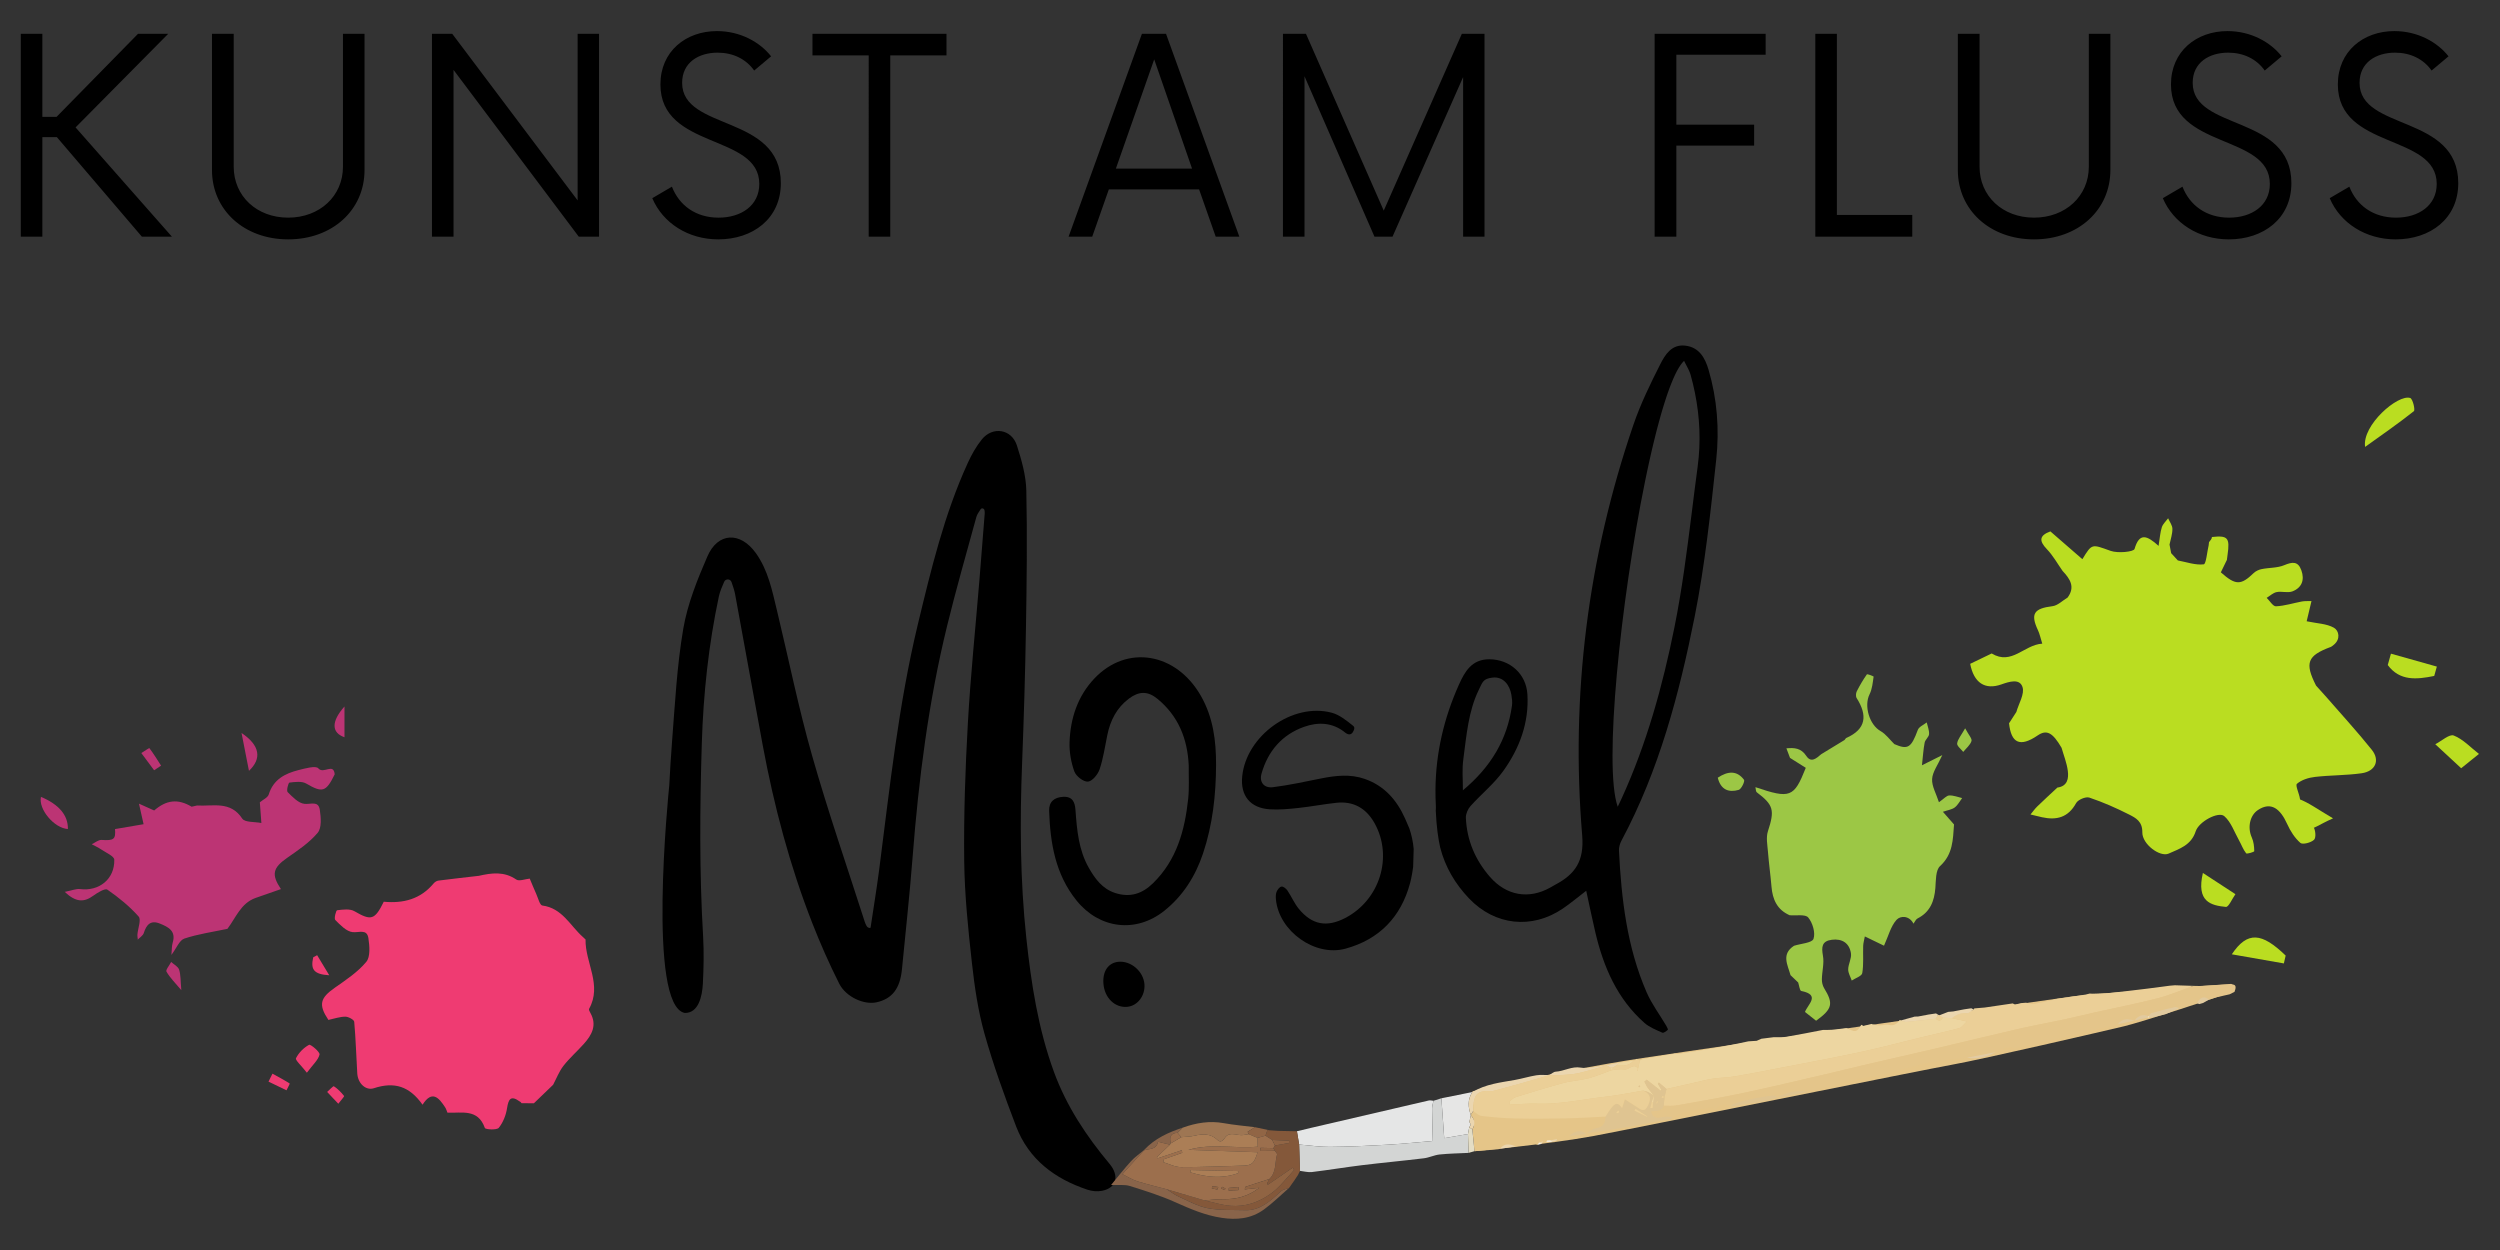 <?xml version="1.0" encoding="UTF-8" standalone="no"?>
<svg xmlns:inkscape="http://www.inkscape.org/namespaces/inkscape" xmlns:sodipodi="http://sodipodi.sourceforge.net/DTD/sodipodi-0.dtd" xmlns="http://www.w3.org/2000/svg" xmlns:svg="http://www.w3.org/2000/svg" version="1.1" id="svg1" width="300" height="150" viewBox="0 0 300 150" sodipodi:docname="2025_Logo.Kunst.am.Fluss neu.svg" inkscape:version="1.4 (86a8ad7, 2024-10-11)">
  <rect x="0" y="0" width="300" height="150" fill="#333333" stroke="none"/>
  <defs id="defs1"></defs>
  <g id="layer-MC1" inkscape:groupmode="layer" inkscape:label="Ebene 1">
    <g id="g211" inkscape:label="Logo" transform="matrix(1.227,0,0,1.227,-60.493,-50.023)" style="stroke-width:0.815">
      <path id="path1" d="m 10.7,-1.53125e-4 h 2.203 L 5.836,-8.016 12.633,-14.883 H 10.418 L 4.442,-8.789 H 3.399 V -14.883 H 1.817 V -1.53125e-4 H 3.399 V -7.301 H 4.465 Z M 21.434,0.199 c 3.246,0 5.602,-2.156 5.602,-5.086 v -9.996 h -1.582 v 9.75 c 0,2.156 -1.711,3.738 -4.02,3.738 -2.309,0 -3.996,-1.582 -3.996,-3.738 v -9.75 h -1.594 v 9.996 c 0,2.93 2.355,5.086 5.59,5.086 z M 42.671,-14.883 V -2.66 L 33.472,-14.883 H 31.984 V -1.53125e-4 h 1.582 V -12.235 l 9.188,12.234 h 1.488 V -14.883 Z m 10.315,15.082 c 2.531,0 4.594,-1.512 4.594,-4.125 0,-5.062 -7.242,-3.82 -7.242,-7.359 0,-1.5 1.219,-2.215 2.602,-2.215 1.137,0 2.086,0.469 2.684,1.312 l 1.242,-1.043 c -0.82,-1.043 -2.262,-1.852 -3.973,-1.852 -2.285,0 -4.148,1.488 -4.148,3.914 0,4.793 7.254,3.598 7.254,7.301 0,1.582 -1.324,2.473 -2.988,2.473 -1.688,0 -2.895,-0.914 -3.422,-2.273 l -1.441,0.844 c 0.773,1.828 2.637,3.023 4.84,3.023 z M 69.733,-14.883 h -9.832 v 1.582 h 4.125 V -1.53125e-4 h 1.582 V -13.301 h 4.125 z M 89.485,-1.53125e-4 h 1.734 L 85.84,-14.883 H 84.071 L 78.692,-1.53125e-4 h 1.734 l 1.219,-3.469 h 6.621 z m -7.324,-4.992 2.812,-8.016 2.777,8.016 z m 25.383,-9.891 -5.73,12.973 -5.707,-12.973 h -1.688 V -1.53125e-4 h 1.582 V -11.766 l 5.133,11.766 h 1.324 L 107.637,-11.707 V -1.53125e-4 h 1.57 V -14.883 Z m 22.289,1.535 v -1.535 h -8.145 V -1.53125e-4 h 1.594 V -6.68 h 5.707 v -1.535 h -5.707 v -5.133 z m 5.227,11.754 V -14.883 h -1.582 V -1.53125e-4 h 7.113 V -1.594 Z m 14.464,1.793 c 3.246,0 5.602,-2.156 5.602,-5.086 v -9.996 h -1.582 v 9.75 c 0,2.156 -1.711,3.738 -4.02,3.738 -2.309,0 -3.996,-1.582 -3.996,-3.738 v -9.75 h -1.594 v 9.996 c 0,2.93 2.355,5.086 5.59,5.086 z m 14.288,0 c 2.531,0 4.594,-1.512 4.594,-4.125 0,-5.062 -7.242,-3.82 -7.242,-7.359 0,-1.5 1.219,-2.215 2.602,-2.215 1.137,0 2.086,0.469 2.684,1.312 l 1.242,-1.043 c -0.82,-1.043 -2.262,-1.852 -3.973,-1.852 -2.285,0 -4.148,1.488 -4.148,3.914 0,4.793 7.254,3.598 7.254,7.301 0,1.582 -1.324,2.473 -2.988,2.473 -1.688,0 -2.895,-0.914 -3.422,-2.273 l -1.441,0.844 c 0.773,1.828 2.637,3.023 4.84,3.023 z m 12.243,0 c 2.531,0 4.594,-1.512 4.594,-4.125 0,-5.062 -7.242,-3.82 -7.242,-7.359 0,-1.5 1.219,-2.215 2.602,-2.215 1.137,0 2.086,0.469 2.684,1.312 l 1.242,-1.043 c -0.82,-1.043 -2.262,-1.852 -3.973,-1.852 -2.285,0 -4.148,1.488 -4.148,3.914 0,4.793 7.254,3.598 7.254,7.301 0,1.582 -1.324,2.473 -2.988,2.473 -1.688,0 -2.895,-0.914 -3.422,-2.273 l -1.441,0.844 c 0.773,1.828 2.637,3.023 4.84,3.023 z m 0,0" style="display:inline;fill:#000000;fill-opacity:1;fill-rule:nonzero;stroke:none;stroke-width:0.815" aria-label="KUNST AM FLUSS" transform="matrix(1.333,0,0,1.333,48.913,63.914)" inkscape:label="Kunst am Fluss"></path>
      <g id="g209" style="display:inline;stroke-width:0.815;fill:#000000" inkscape:label="Mosel">
        <path id="path2" d="m 0,0 c -0.361,-0.069 -0.733,-0.03 -1.082,0.086 -2.383,0.797 -4.291,2.214 -5.22,4.641 -0.855,2.238 -1.674,4.501 -2.322,6.806 -0.47,1.68 -0.727,3.439 -0.92,5.181 -0.277,2.488 -0.537,4.992 -0.566,7.492 -0.037,3.365 0.077,6.737 0.268,10.097 0.198,3.525 0.564,7.04 0.853,10.56 0.132,1.605 0.258,3.208 0.383,4.815 0.007,0.078 -0.003,0.158 -0.013,0.237 -0.006,0.061 -0.046,0.115 -0.102,0.14 l -0.003,0.002 c -0.063,0.029 -0.141,0.007 -0.181,-0.053 -0.118,-0.186 -0.257,-0.365 -0.313,-0.567 -0.73,-2.662 -1.492,-5.317 -2.148,-7.996 -1.362,-5.565 -2.083,-11.231 -2.528,-16.938 -0.213,-2.753 -0.517,-5.499 -0.783,-8.247 -0.137,-1.421 -0.721,-2.175 -1.869,-2.427 -0.907,-0.199 -2.236,0.382 -2.737,1.375 -0.722,1.434 -1.375,2.911 -1.961,4.406 -1.662,4.237 -2.82,8.62 -3.651,13.09 -0.685,3.69 -1.341,7.386 -2.025,11.076 -0.057,0.3 -0.16,0.593 -0.262,0.884 -0.086,0.252 -0.437,0.264 -0.54,0.02 -0.151,-0.351 -0.308,-0.701 -0.388,-1.07 -0.756,-3.556 -1.14,-7.151 -1.252,-10.791 -0.145,-4.724 -0.182,-9.439 0.096,-14.157 0.065,-1.152 0.041,-2.314 -0.018,-3.466 -0.049,-0.928 -0.317,-2.16 -1.327,-2.148 -2.762,0.537 -1.206,16.035 -1.139,16.693 0.001,0.014 0.002,0.02 0.002,0.02 0.054,1.057 0.118,2.11 0.2,3.162 0.217,2.778 0.359,5.574 0.826,8.313 0.312,1.818 1.028,3.598 1.769,5.306 0.767,1.775 2.411,1.833 3.548,0.256 0.911,-1.265 1.204,-2.761 1.559,-4.23 0.854,-3.549 1.577,-7.133 2.576,-10.642 1.167,-4.106 2.567,-8.145 3.87,-12.212 0.03,-0.095 0.076,-0.185 0.123,-0.273 0.048,-0.095 0.145,-0.155 0.252,-0.158 h 10e-4 c 0.023,0 0.043,0.017 0.046,0.039 0.212,1.42 0.448,2.837 0.632,4.261 0.779,6.023 1.411,12.07 2.837,17.987 0.969,4.016 1.93,8.045 3.659,11.827 0.278,0.609 0.615,1.213 1.032,1.73 0.796,0.984 2.184,0.766 2.573,-0.44 0.342,-1.069 0.666,-2.196 0.692,-3.305 0.074,-3.368 0.029,-6.74 -0.027,-10.111 -0.054,-3.296 -0.154,-6.59 -0.282,-9.883 -0.17,-4.294 -0.148,-8.582 0.31,-12.854 0.357,-3.326 0.864,-6.632 2.023,-9.802 C -2.605,6.205 -1.151,4.016 0.558,1.972 1.267,1.125 1.097,0.213 0,0" style="fill:#000000;fill-opacity:1;fill-rule:nonzero;stroke:none;stroke-width:0.815" transform="matrix(1.333,0,0,-1.333,157.077,157.229)" clip-path="none"></path>
        <path id="path4" d="m 0,0 c -1.225,-1.297 -1.756,-2.922 -1.816,-4.672 -0.024,-0.716 0.109,-1.475 0.353,-2.148 0.125,-0.343 0.669,-0.766 0.993,-0.742 0.315,0.024 0.731,0.526 0.857,0.9 0.273,0.811 0.395,1.675 0.568,2.52 0.219,1.074 0.69,1.997 1.582,2.669 0.742,0.557 1.388,0.569 2.102,-0.019 1.531,-1.26 2.199,-2.932 2.289,-4.883 -0.01,-0.818 0.045,-1.642 -0.041,-2.451 -0.248,-2.312 -0.839,-4.491 -2.583,-6.193 -0.798,-0.78 -1.689,-1.06 -2.766,-0.715 -0.947,0.303 -1.484,1.047 -1.94,1.845 -0.75,1.312 -0.873,2.783 -0.98,4.252 -0.04,0.558 -0.209,0.997 -0.902,0.96 -0.654,-0.034 -1.053,-0.356 -1.03,-1.035 0.082,-2.362 0.453,-4.639 2.006,-6.568 1.677,-2.085 4.363,-2.424 6.452,-0.751 1.374,1.101 2.276,2.541 2.831,4.195 0.71,2.117 0.953,4.315 0.958,6.531 0.002,1.74 -0.21,3.441 -1.103,5.017 C 6.024,1.9 2.395,2.535 0,0" style="fill:#000000;fill-opacity:1;fill-rule:nonzero;stroke:none;stroke-width:0.815" transform="matrix(1.333,0,0,-1.333,156.324,107.132)" clip-path="none"></path>
        <path id="path6" d="m 0,0 c -0.731,-0.078 -1.151,-0.697 -1.084,-1.596 0.077,-1.045 0.841,-1.791 1.749,-1.706 0.755,0.07 1.325,0.818 1.261,1.656 C 1.855,-0.695 0.925,0.1 0,0" style="fill:#000000;fill-opacity:1;fill-rule:nonzero;stroke:none;stroke-width:0.815" transform="matrix(1.333,0,0,-1.333,158.66,134.834)" clip-path="none"></path>
        <path id="path8" d="m 0,0 c -0.253,0.858 -0.683,1.639 -1.701,1.76 -1.011,0.119 -1.486,-0.67 -1.845,-1.377 -0.728,-1.436 -1.44,-2.9 -1.961,-4.42 -3.348,-9.781 -4.618,-19.85 -3.761,-30.142 0.156,-1.877 -0.516,-2.836 -1.968,-3.606 -0.128,-0.066 -0.25,-0.144 -0.377,-0.215 -1.582,-0.884 -3.225,-0.59 -4.424,0.786 -1.082,1.245 -1.695,2.689 -1.766,4.334 -0.011,0.285 0.146,0.641 0.341,0.86 0.786,0.877 1.73,1.634 2.409,2.583 1.186,1.655 1.89,3.528 1.765,5.616 -0.09,1.51 -1.292,2.563 -2.79,2.571 -1.288,0.006 -1.803,-0.902 -2.232,-1.858 -1.105,-2.46 -1.702,-5.024 -1.723,-7.697 -10e-4,-0.009 0,-0.017 0,-0.027 0,-0.004 0,-0.008 0,-0.013 -0.003,-0.373 0.006,-0.749 0.027,-1.126 0.006,-0.116 0.008,-0.256 -0.006,-0.386 0.053,-1.201 0.184,-2.08 0.326,-2.705 0.364,-1.427 1.094,-2.661 2.112,-3.731 1.895,-1.994 4.614,-2.288 6.881,-0.75 0.573,0.389 1.107,0.84 1.72,1.308 0.233,-1.063 0.437,-2.072 0.674,-3.073 0.6,-2.532 1.602,-4.86 3.601,-6.624 0.365,-0.323 0.856,-0.51 1.309,-0.715 0.09,-0.041 0.287,0.107 0.402,0.208 0.03,0.023 -0.056,0.205 -0.113,0.299 -0.485,0.82 -1.07,1.597 -1.445,2.463 -1.436,3.305 -1.846,6.824 -2.026,10.382 -0.013,0.246 0.07,0.526 0.188,0.746 2.759,5.161 4.237,10.759 5.368,16.433 0.756,3.796 1.164,7.668 1.581,11.523 C 0.804,-4.388 0.637,-2.155 0,0 m -17.979,-28.502 c 0.224,1.685 0.368,3.451 1.111,4.98 0.298,0.613 0.321,0.84 1.013,0.926 0.806,0.1 1.272,-0.555 1.391,-1.259 0.043,-0.259 0.08,-0.534 0.045,-0.789 -0.346,-2.49 -1.537,-4.495 -3.603,-6.222 0.008,0.902 -0.081,1.436 0.043,2.364 m 17.182,21.383 c -0.156,-1.154 -0.3,-2.31 -0.444,-3.466 -0.35,-2.79 -0.707,-5.579 -1.261,-8.329 -0.864,-4.293 -2.036,-8.532 -3.871,-12.546 -0.056,-0.121 -0.114,-0.243 -0.175,-0.372 -0.036,-0.077 -0.073,-0.155 -0.113,-0.239 -1.055,2.97 0.227,15.15 1.995,23.826 0,0.002 0.001,0.004 0.001,0.008 0.041,0.198 0.082,0.395 0.123,0.59 0,0.003 10e-4,0.008 0.002,0.011 0.041,0.193 0.081,0.383 0.122,0.572 0.002,0.007 0.003,0.014 0.005,0.022 0.04,0.186 0.081,0.37 0.122,0.552 0.002,0.008 0.004,0.014 0.005,0.022 0.041,0.181 0.082,0.36 0.123,0.538 0.001,0.007 0.004,0.015 0.005,0.024 0.042,0.176 0.083,0.349 0.124,0.52 0.002,0.008 0.003,0.016 0.006,0.024 0.04,0.171 0.082,0.339 0.124,0.504 0.002,0.009 0.004,0.018 0.006,0.026 0.042,0.165 0.083,0.327 0.124,0.486 0.003,0.008 0.004,0.016 0.007,0.025 0.041,0.16 0.084,0.317 0.126,0.47 10e-4,0.007 0.003,0.013 0.005,0.019 0.041,0.155 0.084,0.307 0.126,0.456 0.002,0.006 0.004,0.011 0.004,0.017 0.044,0.149 0.086,0.296 0.128,0.439 0.001,0.004 0.002,0.007 0.004,0.011 0.042,0.144 0.086,0.286 0.129,0.424 0,10e-4 10e-4,0.002 10e-4,0.004 0.043,0.137 0.085,0.269 0.129,0.399 0.001,0.004 0.003,0.009 0.003,0.012 0.043,0.127 0.085,0.25 0.126,0.37 0.003,0.007 0.006,0.014 0.008,0.022 0.041,0.116 0.081,0.229 0.123,0.339 0.003,0.009 0.006,0.017 0.01,0.026 0.04,0.108 0.08,0.211 0.12,0.31 0.004,0.011 0.008,0.021 0.013,0.031 0.038,0.099 0.078,0.192 0.117,0.283 0.005,0.01 0.009,0.021 0.014,0.033 0.039,0.088 0.078,0.173 0.116,0.256 0.005,0.01 0.009,0.021 0.014,0.031 0.039,0.08 0.077,0.156 0.115,0.23 0.005,0.009 0.011,0.019 0.015,0.029 0.039,0.072 0.077,0.139 0.115,0.203 0.004,0.009 0.01,0.018 0.015,0.027 0.038,0.063 0.075,0.122 0.112,0.176 0.005,0.008 0.01,0.016 0.016,0.024 0.037,0.054 0.074,0.104 0.111,0.149 0.003,0.005 0.006,0.009 0.009,0.013 0.001,0.001 0.002,0.002 0.002,0.003 0.049,0.061 0.099,0.115 0.148,0.161 0.04,-0.085 0.082,-0.167 0.124,-0.246 0.023,-0.042 0.044,-0.085 0.067,-0.127 0.038,-0.07 0.073,-0.14 0.109,-0.209 0.006,-0.014 0.012,-0.026 0.019,-0.04 0.029,-0.061 0.057,-0.121 0.082,-0.182 0.005,-0.012 0.009,-0.022 0.013,-0.033 0.025,-0.064 0.049,-0.13 0.068,-0.196 0.122,-0.438 0.227,-0.877 0.316,-1.317 0.359,-1.784 0.444,-3.591 0.198,-5.415" style="fill:#000000;fill-opacity:1;fill-rule:nonzero;stroke:none;stroke-width:0.815" transform="matrix(1.333,0,0,-1.333,216.393,76.919)" clip-path="none"></path>
        <path id="path10" d="M 0,0 C 0,0.004 0,0.009 0,0.013 0.004,0.093 0.03,0.793 0.039,1.308 -0.006,1.854 -0.124,2.355 -0.272,2.8 -0.393,3.087 -0.491,3.32 -0.594,3.549 -1.2,4.904 -2.113,5.948 -3.551,6.451 -4.618,6.824 -5.688,6.698 -6.764,6.484 -7.936,6.25 -9.108,5.991 -10.291,5.843 c -0.643,-0.081 -1.011,0.366 -0.835,0.991 0.467,1.66 1.512,2.869 3.129,3.441 1.016,0.361 2.092,0.332 3.013,-0.428 0.055,-0.045 0.119,-0.079 0.187,-0.107 0.124,-0.054 0.272,-0.007 0.348,0.107 0.228,0.343 0.11,0.451 0.026,0.517 -0.476,0.378 -0.993,0.799 -1.563,0.948 -2.871,0.751 -6.252,-1.687 -6.555,-4.666 -0.146,-1.42 0.583,-2.333 2.022,-2.425 0.69,-0.044 1.395,0.023 2.086,0.097 0.935,0.101 1.862,0.279 2.795,0.381 1.268,0.139 2.199,-0.407 2.811,-1.503 1.367,-2.457 0.379,-5.631 -2.154,-6.948 -1.353,-0.702 -2.438,-0.509 -3.408,0.672 -0.332,0.403 -0.54,0.907 -0.834,1.344 -0.096,0.139 -0.303,0.308 -0.436,0.289 -0.14,-0.02 -0.295,-0.227 -0.362,-0.388 -0.067,-0.168 -0.063,-0.378 -0.046,-0.567 0.227,-2.323 2.863,-4.215 5.106,-3.601 2.483,0.681 4.069,2.326 4.735,4.805 0.061,0.228 0.108,0.46 0.148,0.692 0.007,0.047 0.015,0.096 0.025,0.148 C -0.034,-0.239 -0.015,-0.119 0,0" style="fill:#000000;fill-opacity:1;fill-rule:nonzero;stroke:none;stroke-width:0.815" transform="matrix(1.333,0,0,-1.333,187.507,125.546)" clip-path="none"></path>
      </g>
      <g id="g206" style="display:inline;stroke-width:0.815" inkscape:label="Grün">
        <path id="path14" d="M 0,0 C 0.006,0.001 0.012,0.001 0.017,0.002 0.016,0.005 0.014,0.009 0.013,0.013 Z" style="fill:#9cc745;fill-opacity:1;fill-rule:nonzero;stroke:none;stroke-width:0.815" transform="matrix(1.333,0,0,-1.333,223.986,113.96)" clip-path="none"></path>
        <path id="path16" d="m 0,0 c -0.278,-0.395 -0.525,-0.815 -0.742,-1.247 -0.067,-0.136 -0.083,-0.373 -0.008,-0.492 0.8,-1.263 0.716,-2.276 -0.769,-2.932 0,0 0.003,0.012 0.003,0.013 -0.039,-0.054 -0.081,-0.107 -0.124,-0.158 -0.57,-0.347 -1.14,-0.695 -1.709,-1.041 -0.34,-0.29 -0.738,-0.671 -1.096,-0.126 -0.383,0.584 -0.885,0.61 -1.459,0.556 0.089,-0.234 0.177,-0.467 0.265,-0.701 0.392,-0.246 0.784,-0.493 1.157,-0.729 -0.865,-2.18 -1.14,-2.284 -3.694,-1.419 0.037,-0.158 0.025,-0.321 0.096,-0.374 1.246,-0.941 1.321,-1.322 0.821,-2.857 -0.15,-0.459 -0.037,-1.016 0.003,-1.524 0.067,-0.851 0.187,-1.697 0.258,-2.547 0.078,-0.938 0.416,-1.695 1.331,-2.094 0.471,-0.042 1.151,0.09 1.364,-0.166 0.324,-0.39 0.542,-1.125 0.387,-1.567 -0.105,-0.3 -0.928,-0.347 -1.429,-0.507 -0.951,-0.616 -0.465,-1.402 -0.257,-2.155 0.188,-0.18 0.375,-0.359 0.562,-0.539 0.073,-0.215 0.112,-0.599 0.224,-0.622 1.441,-0.291 0.478,-0.98 0.275,-1.54 0.281,-0.222 0.561,-0.444 0.816,-0.645 1.205,0.87 1.281,1.26 0.59,2.388 -0.113,0.185 -0.171,0.436 -0.167,0.655 0.011,0.577 0.179,1.173 0.079,1.724 -0.117,0.652 -0.082,1.082 0.655,1.176 0.759,0.096 1.286,-0.251 1.4,-0.995 0.057,-0.371 -0.195,-0.779 -0.203,-1.173 -0.005,-0.273 0.168,-0.55 0.261,-0.826 0.27,0.18 0.734,0.326 0.771,0.545 0.111,0.648 0.045,1.325 0.067,1.991 0.007,0.212 0.072,0.422 0.122,0.702 0.621,-0.3 1.137,-0.55 1.407,-0.68 0.331,0.727 0.495,1.427 0.917,1.895 0.291,0.323 0.94,0.324 1.246,-0.28 0.099,0.131 0.169,0.318 0.3,0.385 0.916,0.467 1.226,1.258 1.304,2.225 0.045,0.557 0.013,1.313 0.346,1.617 0.953,0.87 0.941,1.953 1.024,3.053 -0.243,0.277 -0.487,0.554 -0.817,0.93 0.352,0.121 0.656,0.158 0.868,0.317 0.227,0.17 0.367,0.454 0.544,0.689 -0.317,0.072 -0.637,0.207 -0.95,0.192 -0.197,-0.009 -0.384,-0.242 -0.752,-0.496 -0.202,0.63 -0.53,1.175 -0.501,1.7 0.028,0.52 0.415,1.02 0.748,1.757 -0.504,-0.253 -0.868,-0.435 -1.493,-0.747 0.072,0.646 0.101,1.161 0.198,1.663 0.042,0.22 0.309,0.407 0.324,0.619 0.019,0.282 -0.108,0.574 -0.172,0.862 C 4.166,-3.706 3.823,-3.843 3.737,-4.075 3.253,-5.384 3.017,-5.551 2.016,-5.118 1.682,-4.794 1.397,-4.383 1.004,-4.161 0.19,-3.702 -0.23,-2.32 0.198,-1.46 0.391,-1.074 0.429,-0.606 0.494,-0.169 0.499,-0.134 0.03,0.043 0,0" style="fill:#9cc745;fill-opacity:1;fill-rule:nonzero;stroke:none;stroke-width:0.815" transform="matrix(1.333,0,0,-1.333,231.881,106.721)" clip-path="none"></path>
        <path id="path18" d="M 0,0 C 0.761,0.507 1.418,0.527 1.927,-0.154 2.004,-0.258 1.733,-0.836 1.536,-0.893 0.81,-1.103 0.22,-0.893 0,0" style="fill:#9cc745;fill-opacity:1;fill-rule:nonzero;stroke:none;stroke-width:0.815" transform="matrix(1.333,0,0,-1.333,217.298,116.828)" clip-path="none"></path>
        <path id="path20" d="M 0,0 C 0.254,-0.481 0.521,-0.759 0.465,-0.933 0.369,-1.233 0.072,-1.469 -0.141,-1.732 -0.301,-1.523 -0.61,-1.296 -0.587,-1.11 -0.55,-0.806 -0.297,-0.528 0,0" style="fill:#9cc745;fill-opacity:1;fill-rule:nonzero;stroke:none;stroke-width:0.815" transform="matrix(1.333,0,0,-1.333,241.492,111.997)" clip-path="none"></path>
      </g>
      <g id="g208" style="display:inline;stroke-width:0.815" inkscape:label="Pink">
        <path id="path22" d="M 0,0 C -0.054,0.129 -0.091,0.27 -0.166,0.385 -0.634,1.108 -1.133,1.672 -1.827,0.583 -2.78,1.931 -3.882,2.291 -5.397,1.793 -5.972,1.604 -6.57,2.121 -6.616,2.88 -6.694,4.143 -6.725,5.409 -6.84,6.668 -6.854,6.82 -7.268,7.044 -7.494,7.042 -7.909,7.039 -8.322,6.891 -8.735,6.804 c -0.742,1.115 -0.614,1.604 0.474,2.364 0.818,0.571 1.679,1.144 2.306,1.896 0.31,0.373 0.242,1.165 0.155,1.739 -0.105,0.695 -0.68,0.393 -1.156,0.442 -0.458,0.048 -0.904,0.522 -1.274,0.89 -0.104,0.103 0.054,0.707 0.135,0.716 0.421,0.049 0.937,0.122 1.27,-0.071 1.221,-0.71 1.491,-0.657 2.152,0.696 1.43,-0.136 2.691,0.183 3.652,1.336 0.084,0.101 0.226,0.196 0.352,0.213 0.989,0.128 1.982,0.236 2.973,0.351 0.944,0.216 1.856,0.337 2.745,-0.272 0.213,-0.146 0.653,0.036 0.988,0.068 0.157,-0.373 0.307,-0.749 0.474,-1.117 0.137,-0.303 0.264,-0.833 0.448,-0.857 1.467,-0.192 2.039,-1.477 2.976,-2.308 0.063,-0.059 0.127,-0.118 0.191,-0.178 0,0 0.006,-10e-4 0.006,-10e-4 C 10.095,11.009 11.37,9.372 10.391,7.617 10.356,7.555 10.433,7.413 10.484,7.323 10.991,6.424 10.6,5.708 10.009,5.048 9.52,4.501 8.96,4.012 8.511,3.435 8.19,3.024 8,2.511 7.752,2.045 7.282,1.593 6.812,1.14 6.342,0.688 6.04,0.691 5.737,0.693 5.436,0.695 5.403,0.754 5.355,0.798 5.293,0.826 4.65,1.284 4.479,1.008 4.374,0.334 4.295,-0.176 4.085,-0.721 3.765,-1.113 3.619,-1.291 2.785,-1.239 2.743,-1.121 2.234,0.32 1.039,-0.049 0,0" style="fill:#ef3b72;fill-opacity:1;fill-rule:nonzero;stroke:none;stroke-width:0.815" transform="matrix(1.333,0,0,-1.333,93.062,149.586)" clip-path="none"></path>
        <path id="path24" d="m 0,0 c -0.41,0.528 -0.866,0.926 -0.798,1.063 0.199,0.4 0.566,0.773 0.959,0.983 C 0.275,2.106 0.973,1.515 0.93,1.334 0.834,0.929 0.442,0.593 0,0" style="fill:#ef3b72;fill-opacity:1;fill-rule:nonzero;stroke:none;stroke-width:0.815" transform="matrix(1.333,0,0,-1.333,79.313,145.679)" clip-path="none"></path>
        <path id="path26" d="M 0,0 C 0.426,-0.234 0.857,-0.461 1.266,-0.722 1.286,-0.735 1.113,-1.048 1.03,-1.221 0.59,-1.009 0.151,-0.797 -0.289,-0.584 -0.193,-0.39 -0.096,-0.195 0,0" style="fill:#ef3b72;fill-opacity:1;fill-rule:nonzero;stroke:none;stroke-width:0.815" transform="matrix(1.333,0,0,-1.333,75.947,145.772)" clip-path="none"></path>
        <path id="path28" d="m 0,0 c 0.269,-0.446 0.538,-0.892 0.888,-1.472 -1.138,0.07 -1.382,0.424 -1.174,1.321 C -0.191,-0.101 -0.095,-0.05 0,0" style="fill:#ef3b72;fill-opacity:1;fill-rule:nonzero;stroke:none;stroke-width:0.815" transform="matrix(1.333,0,0,-1.333,80.318,134.187)" clip-path="none"></path>
        <path id="path30" d="m 0,0 c -0.336,0.356 -0.576,0.611 -0.817,0.867 0.17,0.147 0.442,0.449 0.494,0.415 C -0.038,1.095 0.211,0.84 0.424,0.57 0.454,0.533 0.215,0.284 0,0" style="fill:#ef3b72;fill-opacity:1;fill-rule:nonzero;stroke:none;stroke-width:0.815" transform="matrix(1.333,0,0,-1.333,82.387,148.715)" clip-path="none"></path>
      </g>
      <g id="g205" style="display:inline;stroke-width:0.815" inkscape:label="hellgrün">
        <path id="path12" d="m 0,0 c -0.078,-0.056 -0.149,-0.131 -0.235,-0.164 -1.716,-0.64 -1.917,-1.167 -1.072,-2.833 0.253,-0.281 0.506,-0.563 0.76,-0.845 1.114,-1.284 2.267,-2.537 3.329,-3.864 0.623,-0.777 0.27,-1.581 -0.752,-1.724 -1.128,-0.159 -2.281,-0.137 -3.414,-0.267 -0.465,-0.054 -0.983,-0.213 -1.324,-0.504 -0.137,-0.117 0.164,-0.713 0.22,-1.098 0.055,-0.374 0.051,-0.756 0.078,-1.224 0.254,-0.224 0.671,-0.477 0.913,-0.844 0.157,-0.239 0.2,-0.793 0.043,-0.942 -0.225,-0.214 -0.839,-0.372 -1.003,-0.229 -0.411,0.36 -0.736,0.87 -0.965,1.379 -0.513,1.138 -1.189,1.667 -2.145,1.035 -0.603,-0.398 -0.783,-1.292 -0.454,-2.019 0.138,-0.303 0.175,-0.665 0.18,-1.001 0,-0.057 -0.539,-0.227 -0.595,-0.158 -0.225,0.282 -0.348,0.642 -0.528,0.962 -0.341,0.607 -0.582,1.339 -1.08,1.768 -0.418,0.359 -1.86,-0.393 -2.095,-1.119 -0.331,-1.022 -1.191,-1.277 -1.982,-1.632 -0.63,-0.282 -1.944,0.684 -1.932,1.557 0.011,0.803 -0.476,1.057 -0.967,1.307 -0.943,0.479 -1.921,0.909 -2.923,1.245 -0.26,0.087 -0.831,-0.155 -0.969,-0.406 -0.581,-1.058 -1.435,-1.272 -2.51,-1.034 -0.279,0.067 -0.558,0.134 -0.836,0.2 0.165,0.199 0.315,0.414 0.5,0.593 0.482,0.469 0.98,0.922 1.471,1.381 0.752,0.101 0.838,0.676 0.766,1.233 -0.073,0.573 -0.299,1.126 -0.458,1.687 -0.656,1.127 -1.095,1.354 -1.753,0.906 -1.305,-0.889 -1.946,-0.562 -2.1,0.89 0.233,0.363 0.385,0.598 0.537,0.834 0.173,0.616 0.616,1.319 0.451,1.825 -0.208,0.641 -0.959,0.404 -1.552,0.195 -1.214,-0.428 -2.021,0.126 -2.288,1.51 0.525,0.253 1.051,0.507 1.577,0.76 1.476,-0.893 2.382,0.644 3.712,0.72 -0.133,0.424 -0.19,0.718 -0.314,0.98 -0.568,1.208 -0.303,1.601 1.062,1.769 0.391,0.048 0.742,0.415 1.112,0.635 0.58,0.783 0.168,1.379 -0.369,1.951 -0.379,0.537 -0.701,1.129 -1.152,1.596 -0.602,0.625 -0.545,1.01 0.257,1.305 0.779,-0.677 1.559,-1.354 2.347,-2.039 0.717,1.179 0.689,1.102 2.074,0.61 0.53,-0.188 1.691,-0.073 1.753,0.141 0.353,1.206 0.897,1.009 1.763,0.226 0.094,0.579 0.117,0.99 0.239,1.368 0.079,0.243 0.303,0.439 0.462,0.656 0.111,-0.259 0.312,-0.516 0.314,-0.775 0.004,-0.384 -0.134,-0.768 -0.212,-1.153 0.04,-0.21 0.08,-0.42 0.12,-0.63 0.163,-0.178 0.327,-0.357 0.49,-0.535 0.636,-0.12 1.286,-0.356 1.9,-0.286 0.175,0.02 0.248,0.931 0.368,1.433 L -9.183,7.324 c 0.008,0.068 0.016,0.136 0.024,0.204 0.051,0.066 0.103,0.133 0.154,0.2 L -9.006,7.731 C -8.97,7.783 -8.95,7.841 -8.945,7.904 -7.78,8.032 -7.62,7.851 -7.798,6.61 -7.815,6.482 -7.831,6.354 -7.848,6.226 -8,5.912 -8.153,5.598 -8.292,5.313 -7.209,4.347 -6.82,4.357 -5.891,5.252 c 0.152,0.147 0.379,0.255 0.589,0.297 0.552,0.112 1.155,0.077 1.66,0.288 0.596,0.248 1.014,0.306 1.258,-0.377 C -2.132,4.756 -2.352,4.182 -3.037,3.916 -3.379,3.784 -3.821,3.938 -4.198,3.863 -4.46,3.81 -4.687,3.587 -4.93,3.44 c 0.228,-0.219 0.465,-0.63 0.682,-0.62 0.641,0.03 1.272,0.236 1.91,0.355 0.204,0.038 0.418,0.021 0.696,0.031 C -1.798,2.552 -1.927,2.007 -1.995,1.722 -1.232,1.559 -0.53,1.551 0.004,1.247 0.373,1.037 0.511,0.419 0,0" style="fill:#badd21;fill-opacity:1;fill-rule:nonzero;stroke:none;stroke-width:0.815" transform="matrix(1.333,0,0,-1.333,277.552,103.824)" clip-path="none"></path>
        <path id="path36" d="M 0,0 C -0.233,1.604 2.414,3.882 3.31,3.59 3.498,3.528 3.69,2.711 3.579,2.622 2.421,1.704 1.202,0.863 0,0" style="fill:#badd21;fill-opacity:1;fill-rule:nonzero;stroke:none;stroke-width:0.815" transform="matrix(1.333,0,0,-1.333,280.606,84.477)" clip-path="none"></path>
        <path id="path38" d="M 0,0 C -0.728,0.675 -1.314,1.218 -1.9,1.76 -1.44,1.994 -0.863,2.525 -0.544,2.4 0.143,2.129 0.697,1.52 1.305,1.05 0.961,0.774 0.618,0.497 0,0" style="fill:#badd21;fill-opacity:1;fill-rule:nonzero;stroke:none;stroke-width:0.815" transform="matrix(1.333,0,0,-1.333,290.003,115.901)" clip-path="none"></path>
        <path id="path40" d="M 0,0 C -1.218,0.214 -2.436,0.427 -3.819,0.669 -2.666,2.389 -1.616,2.266 0.132,0.576 0.088,0.384 0.044,0.192 0,0" style="fill:#badd21;fill-opacity:1;fill-rule:nonzero;stroke:none;stroke-width:0.815" transform="matrix(1.333,0,0,-1.333,272.662,134.991)" clip-path="none"></path>
        <path id="path42" d="M 0,0 C 0.795,-0.519 1.591,-1.038 2.386,-1.557 2.152,-1.885 1.887,-2.512 1.688,-2.492 0.592,-2.382 -0.497,-2.123 0,0" style="fill:#badd21;fill-opacity:1;fill-rule:nonzero;stroke:none;stroke-width:0.815" transform="matrix(1.333,0,0,-1.333,264.744,126.143)" clip-path="none"></path>
        <path id="path44" d="M 0,0 C -0.99,-0.436 -1.543,-0.866 -1.754,-0.737 -2.389,-0.351 -2.89,0.255 -3.443,0.775 -3.12,1.004 -2.701,1.493 -2.492,1.416 -1.794,1.155 -1.172,0.693 0,0" style="fill:#badd21;fill-opacity:1;fill-rule:nonzero;stroke:none;stroke-width:0.815" transform="matrix(1.333,0,0,-1.333,277.471,120.803)" clip-path="none"></path>
        <path id="path46" d="M 0,0 3.367,-0.948 C 3.303,-1.177 3.239,-1.406 3.175,-1.634 1.889,-1.898 0.644,-2.022 -0.234,-0.834 -0.156,-0.556 -0.078,-0.278 0,0" style="fill:#badd21;fill-opacity:1;fill-rule:nonzero;stroke:none;stroke-width:0.815" transform="matrix(1.333,0,0,-1.333,283.135,104.697)" clip-path="none"></path>
        <path id="path48" d="m 0,0 c -0.946,0.532 -1.892,1.065 -2.838,1.597 0.112,0.209 0.224,0.419 0.336,0.628 C -1.108,2.579 -0.398,1.553 0.367,0.638 0.245,0.426 0.122,0.213 0,0" style="fill:#badd21;fill-opacity:1;fill-rule:nonzero;stroke:none;stroke-width:0.815" transform="matrix(1.333,0,0,-1.333,274.604,110.413)" clip-path="none"></path>
      </g>
      <g id="g207" style="display:inline;stroke-width:0.815" inkscape:label="dunkel Rot">
        <path id="path32" d="m 0,0 c -1.058,-0.225 -2.14,-0.375 -3.159,-0.714 -0.364,-0.122 -0.575,-0.703 -0.949,-1.198 0.037,0.392 0.021,0.657 0.093,0.896 0.262,0.864 -0.319,1.151 -0.938,1.402 -0.68,0.275 -0.989,-0.08 -1.183,-0.694 -0.061,-0.192 -0.296,-0.329 -0.451,-0.491 0,0 0.017,-0.015 0.017,-0.015 -0.011,0.136 -0.041,0.274 -0.031,0.409 0.035,0.447 0.292,1.079 0.089,1.307 C -7.18,1.653 -7.98,2.305 -8.81,2.878 -8.977,2.993 -9.537,2.651 -9.847,2.426 c -0.683,-0.495 -1.27,-0.482 -2.09,0.286 0.535,0.104 0.841,0.241 1.126,0.205 1.397,-0.176 2.548,0.733 2.511,2.156 -0.006,0.259 -0.61,0.514 -0.953,0.748 -0.219,0.15 -0.467,0.259 -0.701,0.386 0.24,0.111 0.488,0.331 0.72,0.316 0.911,-0.061 1.047,0.052 0.988,0.797 0.729,0.124 1.442,0.246 2.096,0.357 -0.151,0.673 -0.245,1.09 -0.339,1.507 0.356,-0.159 0.712,-0.319 1.116,-0.5 0.893,0.774 1.739,0.88 2.75,0.276 0.128,0.029 0.256,0.058 0.384,0.087 0,0 10e-4,0.003 10e-4,0.003 C -1.066,8.976 0.216,9.414 1.088,8.089 1.279,7.798 2.01,7.864 2.492,7.765 2.46,8.208 2.427,8.651 2.394,9.094 2.389,9.16 2.383,9.227 2.378,9.282 c 0.23,0.195 0.583,0.345 0.656,0.581 0.338,1.1 1.193,1.534 2.181,1.785 0.487,0.123 1.275,0.344 1.455,0.128 0.377,-0.453 1.122,0.434 1.202,-0.44 C 7.23,10.023 6.968,9.971 5.782,10.66 5.459,10.848 4.957,10.778 4.549,10.73 4.471,10.721 4.317,10.134 4.418,10.035 4.777,9.677 5.21,9.217 5.655,9.17 6.117,9.122 6.675,9.416 6.778,8.741 6.862,8.184 6.928,7.414 6.627,7.052 6.018,6.323 5.182,5.766 4.388,5.212 3.331,4.473 3.207,3.998 3.927,2.916 3.306,2.7 2.683,2.488 2.064,2.266 0.977,1.876 0.623,0.815 0,0" style="fill:#bc3474;fill-opacity:1;fill-rule:nonzero;stroke:none;stroke-width:0.815" transform="matrix(1.333,0,0,-1.333,71.542,131.609)" clip-path="none"></path>
        <path id="path34" d="M 0,0 C -0.433,0.518 -0.824,0.901 -1.089,1.356 -1.164,1.484 -0.87,1.826 -0.745,2.07 -0.542,1.883 -0.234,1.73 -0.161,1.501 -0.038,1.114 -0.062,0.679 0,0" style="fill:#bc3474;fill-opacity:1;fill-rule:nonzero;stroke:none;stroke-width:0.815" transform="matrix(1.333,0,0,-1.333,67.035,137.607)" clip-path="none"></path>
        <path id="path50" d="M 0,0 C 1.33,-0.559 1.998,-1.357 1.975,-2.359 0.967,-2.296 -0.199,-0.904 0,0" style="fill:#bc3474;fill-opacity:1;fill-rule:nonzero;stroke:none;stroke-width:0.815" transform="matrix(1.333,0,0,-1.333,53.307,118.702)" clip-path="none"></path>
        <path id="path52" d="M 0,0 C -0.179,0.914 -0.334,1.7 -0.545,2.776 0.807,1.875 0.959,0.898 0,0" style="fill:#bc3474;fill-opacity:1;fill-rule:nonzero;stroke:none;stroke-width:0.815" transform="matrix(1.333,0,0,-1.333,73.65,116.156)" clip-path="none"></path>
        <path id="path54" d="M 0,0 V -2.256 C -0.938,-1.933 -1.002,-1.125 0,0" style="fill:#bc3474;fill-opacity:1;fill-rule:nonzero;stroke:none;stroke-width:0.815" transform="matrix(1.333,0,0,-1.333,82.991,109.863)" clip-path="none"></path>
        <path id="path56" d="M 0,0 C -0.313,0.421 -0.626,0.842 -0.938,1.263 -0.734,1.39 -0.362,1.644 -0.349,1.627 -0.04,1.215 0.232,0.775 0.51,0.34 0.34,0.227 0.17,0.113 0,0" style="fill:#bc3474;fill-opacity:1;fill-rule:nonzero;stroke:none;stroke-width:0.815" transform="matrix(1.333,0,0,-1.333,64.374,116.1)" clip-path="none"></path>
      </g>
      <g id="g210" style="display:inline;stroke-width:0.815" inkscape:label="Pinsel">
        <path id="path58" d="m 0,0 c 0,0 6.011,1.455 12.478,2.443 6.467,0.988 30.145,4.328 31.584,4.523 1.439,0.195 11.602,0.916 11.602,0.916 0,0 0.65,-0.32 -0.086,-0.624 C 54.843,6.955 49.182,5.104 47.807,4.773 46.431,4.443 37.354,2.34 35.249,1.965 33.145,1.59 12.09,-2.678 8.886,-3.277 5.681,-3.876 0.176,-4.389 0.176,-4.389 Z" style="fill:#e5c588;fill-opacity:1;fill-rule:nonzero;stroke:none;stroke-width:0.815" transform="matrix(1.333,0,0,-1.333,193.311,147.499)" clip-path="none"></path>
        <path id="path60" d="m 0,0 c -0.027,-0.02 -0.054,-0.04 -0.081,-0.06 0.016,-0.026 0.027,-0.07 0.048,-0.074 0.021,-0.003 0.053,0.035 0.08,0.056 C 0.031,-0.052 0.016,-0.026 0,0 m 16.269,4.449 c 0.053,-0.028 0.105,-0.057 0.158,-0.086 0.197,0.049 0.395,0.099 0.592,0.149 0.026,-0.009 0.051,-0.021 0.075,-0.036 0.165,-0.026 0.328,-0.073 0.496,-0.074 0.23,-0.002 0.482,0.086 0.693,0.037 0.349,-0.079 0.594,0.05 0.805,0.368 0.029,-0.01 0.056,-0.023 0.081,-0.039 0.139,-0.039 0.276,-0.122 0.418,-0.109 0.71,0.064 1.422,0.153 2.133,0.233 0.173,-0.122 0.346,-0.254 0.52,0.075 h -10e-4 c 0.229,-0.01 0.457,-0.021 0.685,-0.031 H 22.923 C 23.239,4.864 23.555,4.793 24.009,4.69 23.766,4.465 23.628,4.247 23.47,4.205 22.552,3.96 21.63,3.759 20.709,3.537 19.198,3.171 17.689,2.765 16.175,2.442 14.148,2.009 12.117,1.635 10.087,1.241 9.042,1.038 7.996,0.832 6.95,0.658 6.428,0.571 5.905,0.572 5.383,0.496 4.969,0.436 4.554,0.321 4.14,0.228 3.419,0.065 2.697,-0.099 1.975,-0.262 1.789,-0.105 1.602,0.052 1.416,0.208 1.391,0.18 1.366,0.152 1.34,0.124 1.427,-0.026 1.514,-0.176 1.601,-0.326 1.579,-0.345 1.558,-0.363 1.536,-0.381 1.198,-0.114 0.859,0.154 0.52,0.421 0.465,0.373 0.41,0.325 0.355,0.277 0.436,0.122 0.503,-0.045 0.602,-0.186 0.744,-0.389 0.91,-0.572 1.066,-0.764 c 0,0 -0.003,-0.001 -0.003,-0.001 -0.137,0.089 -0.267,0.192 -0.414,0.264 -0.121,0.059 -0.261,0.082 -0.392,0.121 -0.92,-0.153 -1.84,-0.348 -2.758,-0.45 -1.686,-0.187 -3.379,-0.577 -5.056,-0.511 -0.644,0.025 -1.303,-0.043 -1.955,-0.068 -0.014,0.078 -0.028,0.157 -0.041,0.235 0.158,0.109 0.309,0.268 0.475,0.32 1.163,0.36 2.326,0.72 3.494,1.033 0.606,0.162 1.228,0.185 1.835,0.344 0.567,0.148 1.123,0.391 1.684,0.593 0.308,0.021 0.635,0.106 0.919,0.048 0.348,-0.072 0.732,0.541 1.028,0.061 -0.016,-0.049 -0.033,-0.097 -0.049,-0.145 0.015,10e-4 0.031,0.002 0.047,0.003 l 0.004,0.142 c 0.046,0.202 0.092,0.404 0.138,0.605 0.094,0.042 0.188,0.104 0.283,0.121 0.719,0.125 1.439,0.241 2.159,0.36 0.044,0.01 0.089,0.02 0.133,0.03 v 0 C 2.644,2.327 2.691,2.294 2.738,2.301 3.706,2.451 4.675,2.592 5.643,2.763 6.424,2.901 7.204,3.076 7.985,3.235 8.186,3.248 8.388,3.26 8.59,3.273 c 0.116,0.05 0.232,0.101 0.348,0.152 0,0 0.003,0 0.003,0 0.296,0.037 0.593,0.075 0.889,0.112 0,0 0,-10e-4 0,0 0.313,0.008 0.627,-0.022 0.939,0.031 0.896,0.15 1.79,0.333 2.686,0.504 0,0 0,-0.001 0,-0.001 0.217,0.003 0.434,-0.007 0.652,0.011 0.354,0.031 0.71,0.081 1.065,0.123 0.347,-0.092 0.698,-0.515 1.039,0.161 0.02,0.027 0.04,0.055 0.058,0.083" style="fill:#edd6a1;fill-opacity:1;fill-rule:nonzero;stroke:none;stroke-width:0.815" transform="matrix(1.333,0,0,-1.333,209.654,146.922)" clip-path="none"></path>
        <path id="path62" d="M 0,0 C 0.722,0.163 1.443,0.327 2.165,0.489 2.579,0.582 2.994,0.698 3.408,0.758 3.93,0.834 4.453,0.832 4.975,0.919 6.021,1.094 7.067,1.3 8.112,1.503 c 2.03,0.394 4.061,0.767 6.088,1.201 1.514,0.323 3.023,0.729 4.534,1.094 0.921,0.223 1.843,0.424 2.761,0.669 0.158,0.042 0.296,0.26 0.539,0.485 -0.454,0.103 -0.77,0.174 -1.086,0.245 0.338,0.286 0.691,0.4 1.097,0.36 0.137,-0.013 0.318,0.179 0.479,0.277 0.02,0.027 0.04,0.053 0.061,0.079 0.249,0.02 0.498,0.041 0.747,0.062 0,0 -0.001,-10e-4 -0.001,-10e-4 0.691,0.102 1.382,0.203 2.072,0.304 0,0 0,0 0,0 0.055,-0.03 0.11,-0.06 0.165,-0.09 0.146,0.037 0.291,0.074 0.436,0.11 0.123,0.011 0.245,0.022 0.368,0.032 0.204,-0.033 0.409,-0.123 0.611,-0.088 0.565,0.097 1.128,0.246 1.691,0.375 0.692,0.103 1.383,0.206 2.075,0.309 0.098,0.025 0.195,0.05 0.293,0.075 0.075,-0.004 0.151,-0.007 0.226,-0.011 0.436,0.019 0.871,0.017 1.308,0.061 0.909,0.092 1.819,0.205 2.729,0.315 0.54,0.066 1.08,0.141 1.62,0.212 C 37.049,7.589 37.173,7.6 37.297,7.61 37.752,7.596 38.208,7.581 38.663,7.566 37.791,7.259 36.926,6.887 36.046,6.66 34.548,6.273 33.04,5.98 31.537,5.643 30.734,5.463 29.932,5.265 29.129,5.093 28.016,4.856 26.9,4.658 25.789,4.403 23.776,3.941 21.765,3.444 19.753,2.972 18.003,2.562 16.252,2.169 14.502,1.762 13.559,1.543 12.617,1.302 11.673,1.084 9.653,0.616 7.634,0.132 5.612,-0.296 3.989,-0.64 2.363,-0.919 0.737,-1.207 0.424,-1.262 0.108,-1.225 -0.206,-1.231 c 0.021,0.215 0.042,0.429 0.062,0.643 v 0.001 C -0.096,-0.391 -0.048,-0.196 0,0" style="fill:#ebcf97;fill-opacity:1;fill-rule:nonzero;stroke:none;stroke-width:0.815" transform="matrix(1.333,0,0,-1.333,212.288,147.271)" clip-path="none"></path>
        <path id="path64" d="m 0,0 c 0.315,0.006 0.63,-0.031 0.943,0.024 1.626,0.288 3.253,0.567 4.875,0.91 2.022,0.428 4.041,0.913 6.061,1.38 0.944,0.219 1.886,0.459 2.829,0.679 1.75,0.407 3.501,0.8 5.251,1.21 2.013,0.472 4.023,0.969 6.036,1.431 1.112,0.255 2.227,0.452 3.34,0.69 0.803,0.172 1.605,0.37 2.408,0.55 1.503,0.336 3.011,0.63 4.509,1.016 0.88,0.227 1.745,0.6 2.617,0.907 0,0 10e-4,-0.001 10e-4,-0.001 0.153,-0.003 0.305,-0.007 0.457,-0.01 0.788,0.041 1.579,0.1 2.364,0.114 0.352,0.006 0.29,-0.279 0.185,-0.546 0,0 -10e-4,0 -10e-4,0 -0.118,-0.058 -0.236,-0.116 -0.354,-0.174 0,0 10e-4,-0.002 10e-4,-0.002 C 41.205,8.106 40.889,8.035 40.572,7.964 40.474,7.933 40.376,7.903 40.278,7.873 40.183,7.845 40.088,7.817 39.993,7.789 39.651,8.068 39.36,7.981 39.117,7.532 38.683,7.406 38.249,7.28 37.814,7.154 37.707,7.184 37.596,7.262 37.493,7.238 36.923,7.109 36.354,6.963 35.787,6.803 35.702,6.779 35.631,6.653 35.554,6.574 c -0.378,0.152 -0.721,0.078 -1.013,-0.32 0,0 0.001,0 0.001,0 C 34.114,6.343 33.681,6.484 33.297,5.972 33.277,5.944 33.257,5.916 33.236,5.889 32.947,5.847 32.656,5.828 32.369,5.759 30.729,5.368 29.09,4.965 27.45,4.566 27.355,4.538 27.26,4.509 27.165,4.481 27.04,4.468 26.914,4.455 26.789,4.442 26.419,4.364 26.048,4.286 25.678,4.207 25.275,4.475 24.897,4.138 24.512,3.982 c 0,0 0.002,0.002 0.002,0.003 -0.049,-0.015 -0.098,-0.029 -0.148,-0.044 0,0 0.002,0 0.002,0 C 23.659,3.801 22.95,3.662 22.24,3.523 22.24,3.523 22.233,3.52 22.233,3.52 21.296,3.406 20.356,3.35 19.422,3.159 18.358,2.942 17.302,2.575 16.237,2.326 15.473,2.146 14.698,2.088 13.934,1.911 13.156,1.73 12.385,1.47 11.611,1.245 11.243,1.164 10.876,1.084 10.508,1.003 10.108,1.221 8.8,0.976 8.371,0.603 c 0,0 0.003,0 0.003,0 C 8.273,0.655 8.175,0.76 8.071,0.751 7.079,0.662 6.091,0.458 5.111,0.138 5.04,0.114 4.981,0.015 4.917,-0.049 L 4.913,-0.04 C 4.53,0.178 4.16,0.172 3.814,-0.269 c 0,0 -0.003,-0.001 -0.003,-0.001 C 3.692,-0.22 3.572,-0.113 3.453,-0.13 2.803,-0.226 2.152,-0.332 1.505,-0.479 1.214,-0.545 0.93,-0.713 0.643,-0.835 L 0.645,-0.84 C 0.433,-0.828 0.222,-0.781 0.01,-0.811 -0.362,-0.862 -0.764,-1.03 -0.925,-0.432 -0.584,-0.329 -0.159,-0.501 0,0" style="fill:#e4c58a;fill-opacity:1;fill-rule:nonzero;stroke:none;stroke-width:0.815" transform="matrix(1.333,0,0,-1.333,212.013,148.912)" clip-path="none"></path>
        <path id="path66" d="M 0,0 C 0.35,0.084 0.699,0.171 1.049,0.252 3.924,0.923 6.8,1.594 9.676,2.258 9.787,2.284 9.903,2.244 10.016,2.236 9.981,2.045 9.914,1.849 9.916,1.664 9.922,0.864 9.949,0.066 9.968,-0.712 8.806,-0.81 7.695,-0.927 6.588,-0.99 5.19,-1.069 3.792,-1.135 2.402,-1.147 1.648,-1.153 0.909,-1.035 0.163,-0.973 Z" style="fill:#e5e6e6;fill-opacity:1;fill-rule:nonzero;stroke:none;stroke-width:0.815" transform="matrix(1.333,0,0,-1.333,176.141,151.405)" clip-path="none"></path>
        <path id="path68" d="m 0,0 c 0.746,-0.062 1.484,-0.18 2.238,-0.174 1.391,0.012 2.789,0.077 4.186,0.157 1.107,0.062 2.219,0.18 3.38,0.277 C 9.785,1.039 9.759,1.836 9.752,2.636 9.751,2.822 9.818,3.017 9.853,3.208 10.047,3.269 10.24,3.331 10.434,3.392 10.502,2.43 10.57,1.468 10.641,0.467 11.27,0.576 11.827,0.673 12.384,0.771 12.399,0.309 12.415,-0.153 12.43,-0.614 11.722,-0.65 11.014,-0.658 10.304,-0.731 9.923,-0.77 9.536,-0.963 9.153,-1.009 7.647,-1.192 6.142,-1.33 4.636,-1.513 3.404,-1.664 2.171,-1.869 0.939,-2.019 0.645,-2.054 0.354,-1.965 0.062,-1.934 0.041,-1.289 0.021,-0.645 0,0" style="fill:#d3d5d4;fill-opacity:1;fill-rule:nonzero;stroke:none;stroke-width:0.815" transform="matrix(1.333,0,0,-1.333,176.359,152.702)" clip-path="none"></path>
        <path id="path70" d="m 0,0 c -0.221,-0.037 -0.442,-0.074 -0.663,-0.111 -0.395,0.129 -0.791,0.312 -1.18,-0.184 0,0 -0.004,-0.002 -0.004,-0.002 -0.045,-0.009 -0.089,-0.018 -0.134,-0.027 -0.575,-0.047 -1.151,-0.095 -1.726,-0.142 -0.053,0.532 -0.105,1.064 -0.157,1.596 0.247,0.424 0.164,0.761 -0.114,1.046 l -0.003,0.012 c 0.056,0.093 0.113,0.186 0.169,0.278 C -3.599,2.345 -3.404,2.145 -3.17,2.118 -2.365,2.022 -1.551,1.955 -0.731,1.937 0.495,1.91 1.727,1.917 2.96,1.941 3.939,1.96 4.924,2.027 5.906,2.073 5.862,1.47 5.688,1.304 5.122,1.199 4.93,1.163 4.743,0.976 4.554,0.858 4.537,0.835 4.517,0.814 4.496,0.796 4.083,1.15 3.659,1.022 3.229,0.642 3.01,0.6 2.79,0.558 2.571,0.517 2.523,0.504 2.475,0.491 2.427,0.478 2.404,0.455 2.381,0.433 2.357,0.412 2.186,0.385 2.015,0.357 1.845,0.33 1.769,0.326 1.694,0.322 1.619,0.318 L 1.327,0.247 c 0,0 -10e-4,0 -10e-4,0 C 1.23,0.222 1.134,0.198 1.038,0.174 0.995,0.115 0.953,0.057 0.91,-0.001 c 0,0 -0.005,-0.001 -0.005,-0.002 C 0.855,0.026 0.806,0.056 0.756,0.085 0.639,0.393 0.476,0.313 0.295,0.079 L 0.29,0.077 C 0.194,0.052 0.097,0.026 0,0" style="fill:#e5c588;fill-opacity:1;fill-rule:nonzero;stroke:none;stroke-width:0.815" transform="matrix(1.333,0,0,-1.333,198.449,152.735)" clip-path="none"></path>
        <path id="path72" d="M 0,0 C 0.021,-0.645 0.041,-1.289 0.062,-1.934 0.01,-2.037 -0.042,-2.14 -0.093,-2.244 -0.177,-2.37 -0.261,-2.496 -0.344,-2.622 -0.477,-2.811 -0.61,-2.999 -0.742,-3.187 c -0.201,-0.08 -0.444,-0.106 -0.597,-0.248 -0.776,-0.721 -1.553,-1.416 -2.597,-1.384 -0.927,0.029 -1.88,-0.025 -2.766,0.147 -0.764,0.148 -1.456,0.548 -2.166,0.866 -0.299,0.134 -0.56,0.345 -0.839,0.521 0.919,-0.271 1.839,-0.543 2.758,-0.814 0.636,-0.137 1.259,-0.343 1.912,-0.396 1.047,-0.087 2.069,0.232 3.012,0.928 0.231,0.17 0.449,0.37 0.651,0.581 0.344,0.362 0.671,0.744 1.006,1.118 -0.037,0.055 -0.074,0.11 -0.111,0.166 -0.606,-0.417 -1.213,-0.834 -1.823,-1.253 -0.023,0.066 -0.05,0.103 -0.04,0.125 0.047,0.103 0.104,0.201 0.158,0.301 0.528,0.52 0.39,1.192 0.561,1.793 0.022,0.078 -0.105,0.182 -0.164,0.275 -0.035,0.066 -0.07,0.131 -0.104,0.197 0.038,0.065 0.076,0.13 0.114,0.195 0.341,0.059 0.683,0.118 1.024,0.178 0.007,0.057 0.015,0.114 0.022,0.171 -0.416,0.019 -0.832,0.037 -1.248,0.056 -0.165,0.105 -0.331,0.21 -0.496,0.315 0.052,0.142 0.103,0.284 0.155,0.426 0.033,-0.005 0.064,-0.014 0.093,-0.028 0.226,-0.016 0.453,-0.031 0.679,-0.047 0.461,-0.01 0.923,-0.02 1.385,-0.029 C -0.109,0.648 -0.054,0.324 0,0" style="fill:#84583a;fill-opacity:1;fill-rule:nonzero;stroke:none;stroke-width:0.815" transform="matrix(1.333,0,0,-1.333,176.359,152.702)" clip-path="none"></path>
        <path id="path74" d="M 0,0 C 0.012,-0.007 0.023,-0.015 0.035,-0.022 0.066,0.026 0.097,0.075 0.129,0.124 0.117,0.131 0.106,0.138 0.094,0.146 0.063,0.097 0.031,0.049 0,0 m -2.715,-0.536 c -0.081,-0.039 -0.129,-0.052 -0.164,-0.084 -0.021,-0.018 -0.019,-0.066 -0.028,-0.1 0.046,0.004 0.101,-0.007 0.136,0.017 0.027,0.019 0.03,0.083 0.056,0.167 m 1.2,0.122 c -0.026,-0.043 -0.051,-0.087 -0.076,-0.131 0.305,-0.149 0.61,-0.297 0.916,-0.446 0.004,0.009 0.009,0.018 0.013,0.027 -0.284,0.183 -0.569,0.367 -0.853,0.55 m -3.553,-1.78 c 0.189,0.118 0.376,0.305 0.569,0.341 0.565,0.105 0.739,0.271 0.783,0.874 0.124,0.191 0.237,0.392 0.376,0.572 0.367,0.471 0.525,0.485 0.836,0.05 0.061,0.188 0.11,0.34 0.208,0.645 0.398,-0.257 0.733,-0.475 1.07,-0.689 0.276,-0.177 0.448,-0.128 0.636,0.262 0.293,0.606 0.063,0.871 -0.371,1.066 C -0.83,0.888 -0.69,0.865 -0.569,0.806 -0.422,0.734 -0.292,0.632 -0.155,0.543 -0.21,0.397 -0.264,0.25 -0.319,0.104 c -0.037,-0.151 -0.073,-0.302 -0.11,-0.453 0.055,0 0.109,0.001 0.164,0.001 0.01,0.133 0.021,0.265 0.031,0.398 0.028,0.165 0.055,0.329 0.083,0.494 -0.157,0.192 -0.322,0.375 -0.465,0.578 -0.099,0.14 -0.166,0.308 -0.247,0.463 0.055,0.048 0.111,0.096 0.166,0.144 C -0.359,1.461 -0.02,1.194 0.319,0.926 0.34,0.945 0.362,0.963 0.383,0.981 0.296,1.131 0.209,1.282 0.122,1.432 0.148,1.46 0.173,1.488 0.198,1.516 0.384,1.359 0.571,1.203 0.757,1.046 0.709,0.85 0.661,0.655 0.613,0.459 0.554,0.482 0.495,0.504 0.436,0.527 0.427,0.477 0.418,0.428 0.409,0.378 0.477,0.404 0.545,0.431 0.614,0.458 0.593,0.244 0.572,0.03 0.551,-0.185 0.392,-0.686 -0.033,-0.513 -0.374,-0.616 -0.213,-1.215 0.189,-1.047 0.561,-0.995 0.773,-0.966 0.984,-1.013 1.196,-1.025 1.155,-1.076 1.114,-1.128 1.073,-1.18 0.996,-1.184 0.918,-1.187 0.841,-1.191 c -1.115,-0.21 -2.229,-0.433 -3.344,-0.625 -0.855,-0.147 -1.71,-0.253 -2.565,-0.378" style="fill:#dfc491;fill-opacity:1;fill-rule:nonzero;stroke:none;stroke-width:0.815" transform="matrix(1.333,0,0,-1.333,211.278,148.665)" clip-path="none"></path>
        <path id="path76" d="m 0,0 c 0.279,-0.176 0.54,-0.387 0.84,-0.521 0.709,-0.318 1.401,-0.718 2.165,-0.866 0.886,-0.172 1.84,-0.118 2.766,-0.146 1.044,-0.033 1.821,0.662 2.598,1.383 0.152,0.142 0.395,0.169 0.596,0.248 -0.603,-0.524 -1.18,-1.094 -1.816,-1.562 -0.991,-0.728 -2.06,-0.785 -3.108,-0.632 -1.222,0.179 -2.322,0.658 -3.425,1.151 -1.07,0.48 -2.204,0.837 -3.332,1.189 -0.376,0.117 -0.823,0.051 -1.372,0.074 0.505,0.608 0.963,1.198 1.463,1.745 0.28,0.307 0.629,0.543 0.946,0.811 0,0 0.004,-0.018 0.004,-0.018 C -2.177,2.304 -2.679,1.752 -3.26,1.113 -2.871,0.921 -2.546,0.709 -2.183,0.594 -1.467,0.368 -0.729,0.195 0,0" style="fill:#89644a;fill-opacity:1;fill-rule:nonzero;stroke:none;stroke-width:0.815" transform="matrix(1.333,0,0,-1.333,163.416,157.082)" clip-path="none"></path>
        <path id="path78" d="M 0,0 C -0.557,-0.097 -1.113,-0.194 -1.742,-0.304 -1.813,0.697 -1.881,1.659 -1.95,2.621 -1.193,2.774 -0.436,2.926 0.321,3.079 -0.063,2.494 0.023,1.94 0.203,1.393 0.203,1.393 0.206,1.38 0.206,1.38 0.172,1.217 0.138,1.053 0.104,0.889 0.137,0.822 0.171,0.754 0.204,0.686 0.167,0.622 0.129,0.558 0.092,0.493 0.061,0.329 0.031,0.164 0,0" style="fill:#e6e6e5;fill-opacity:1;fill-rule:nonzero;stroke:none;stroke-width:0.815" transform="matrix(1.333,0,0,-1.333,192.87,151.674)" clip-path="none"></path>
        <path id="path80" d="M 0,0 C 1.006,0.363 1.999,0.516 2.995,0.336 3.753,0.199 4.531,0.133 5.301,0.036 5.125,-0.075 4.95,-0.187 4.768,-0.302 4.78,-0.326 4.815,-0.401 4.849,-0.475 4.666,-0.501 4.479,-0.55 4.3,-0.548 3.891,-0.544 3.416,-0.285 3.1,-0.741 2.855,-1.093 2.709,-1.043 2.535,-0.879 2.064,-0.434 1.494,-0.438 0.861,-0.591 0.545,-0.668 0.222,-0.664 -0.098,-0.696 -0.19,-0.591 -0.282,-0.485 -0.373,-0.379 -0.249,-0.253 -0.124,-0.126 0,0" style="fill:#9e7653;fill-opacity:1;fill-rule:nonzero;stroke:none;stroke-width:0.815" transform="matrix(1.333,0,0,-1.333,164.962,151.056)" clip-path="none"></path>
        <path id="path82" d="M 0,0 C -0.181,0.547 -0.266,1.101 0.118,1.686 1.119,2.28 2.181,2.384 3.235,2.573 3.761,2.667 4.286,2.83 4.812,2.915 5.128,2.966 5.447,2.928 5.764,2.93 c 0,0 0.002,-0.008 0.002,-0.008 C 5.063,2.719 4.362,2.512 3.659,2.313 3.075,2.148 2.49,1.99 1.906,1.833 1.76,1.795 1.607,1.742 1.467,1.75 0.531,1.803 0.252,1.561 0.178,0.604 0.17,0.495 0.172,0.387 0.169,0.278 0.113,0.185 0.056,0.093 0,0" style="fill:#ebd6af;fill-opacity:1;fill-rule:nonzero;stroke:none;stroke-width:0.815" transform="matrix(1.333,0,0,-1.333,193.141,149.817)" clip-path="none"></path>
        <path id="path84" d="m 0,0 c 0.154,0.087 0.313,0.241 0.46,0.248 0.612,0.031 1.191,0.415 1.844,0.299 0.587,-0.105 1.262,0.108 1.899,0.181 0,0 0.002,-0.019 0.002,-0.019 C 3.524,0.518 2.844,0.302 2.16,0.146 1.732,0.049 1.296,0.03 0.865,-0.002 0.576,-0.024 0.289,-0.008 0.001,-0.008 Z" style="fill:#ebd6af;fill-opacity:1;fill-rule:nonzero;stroke:none;stroke-width:0.815" transform="matrix(1.333,0,0,-1.333,200.827,145.91)" clip-path="none"></path>
        <path id="path86" d="m 0,0 c -0.124,-0.126 -0.249,-0.253 -0.373,-0.379 -0.544,-0.013 -0.595,-0.345 -0.498,-0.772 -0.019,-0.032 -0.039,-0.063 -0.06,-0.093 -0.291,0.07 -0.581,0.14 -0.871,0.209 -0.156,-0.633 -0.661,-0.481 -1.033,-0.628 l -0.004,0.017 C -2.025,-0.778 -1.033,-0.34 0,0" style="fill:#89644a;fill-opacity:1;fill-rule:nonzero;stroke:none;stroke-width:0.815" transform="matrix(1.333,0,0,-1.333,164.962,151.056)" clip-path="none"></path>
        <path id="path88" d="M 0,0 C 0.065,0.064 0.123,0.164 0.195,0.187 1.174,0.508 2.162,0.711 3.154,0.8 3.258,0.81 3.356,0.705 3.457,0.653 3.057,0.547 2.658,0.432 2.257,0.34 2.02,0.286 1.78,0.269 1.542,0.235 1.028,0.157 0.514,0.078 0,0" style="fill:#dfc491;fill-opacity:1;fill-rule:nonzero;stroke:none;stroke-width:0.815" transform="matrix(1.333,0,0,-1.333,218.568,148.977)" clip-path="none"></path>
        <path id="path90" d="M 0,0 C -0.035,0.074 -0.07,0.149 -0.081,0.173 0.101,0.288 0.276,0.4 0.451,0.511 0.76,0.446 1.069,0.382 1.378,0.318 1.326,0.176 1.274,0.034 1.223,-0.109 1.029,-0.164 0.834,-0.22 0.64,-0.275 0.427,-0.184 0.213,-0.092 0,0" style="fill:#916545;fill-opacity:1;fill-rule:nonzero;stroke:none;stroke-width:0.815" transform="matrix(1.333,0,0,-1.333,171.428,151.689)" clip-path="none"></path>
        <path id="path92" d="m 0,0 c 0.337,0.094 0.675,0.187 1.012,0.281 0.079,10e-4 0.157,0.002 0.236,0.004 0.269,0.05 0.538,0.101 0.807,0.152 0,0 10e-4,-0.001 10e-4,-0.001 0.172,0.026 0.344,0.051 0.517,0.077 0,0 10e-4,-0.001 10e-4,-0.001 C 2.629,0.479 2.684,0.446 2.739,0.412 2.676,0.316 2.613,0.22 2.551,0.124 1.839,0.044 1.128,-0.045 0.417,-0.109 0.276,-0.122 0.139,-0.039 0,0" style="fill:#ebd6af;fill-opacity:1;fill-rule:nonzero;stroke:none;stroke-width:0.815" transform="matrix(1.333,0,0,-1.333,235.213,140.565)" clip-path="none"></path>
        <path id="path94" d="m 0,0 c -0.161,-0.098 -0.342,-0.29 -0.479,-0.277 -0.406,0.039 -0.759,-0.074 -1.097,-0.36 0,0 0.001,0 0.001,0 -0.228,0.011 -0.456,0.021 -0.685,0.032 0,0 10e-4,0 10e-4,0 -0.085,0.058 -0.169,0.117 -0.253,0.176 l 0.646,0.251 c 0.124,0.011 0.249,0.022 0.374,0.033 0.269,0.052 0.538,0.103 0.806,0.155 0,0 0.003,0 0.003,0 0.171,0.025 0.343,0.051 0.514,0.076 C -0.112,0.058 -0.056,0.029 0,0" style="fill:#ebd6af;fill-opacity:1;fill-rule:nonzero;stroke:none;stroke-width:0.815" transform="matrix(1.333,0,0,-1.333,242.32,139.492)" clip-path="none"></path>
        <path id="path96" d="M 0,0 C 0.709,0.139 1.419,0.278 2.128,0.417 1.429,0.051 0.722,-0.129 0,0" style="fill:#e2cba4;fill-opacity:1;fill-rule:nonzero;stroke:none;stroke-width:0.815" transform="matrix(1.333,0,0,-1.333,241.666,144.214)" clip-path="none"></path>
        <path id="path98" d="M 0,0 C 0.031,0.164 0.061,0.329 0.092,0.493 0.168,0.44 0.244,0.387 0.32,0.335 0.372,-0.197 0.425,-0.729 0.477,-1.261 0.334,-1.303 0.19,-1.344 0.047,-1.385 0.031,-0.923 0.016,-0.462 0,0" style="fill:#e4ddc5;fill-opacity:1;fill-rule:nonzero;stroke:none;stroke-width:0.815" transform="matrix(1.333,0,0,-1.333,192.87,151.674)" clip-path="none"></path>
        <path id="path100" d="m 0,0 c -0.332,-0.144 -0.664,-0.289 -0.996,-0.433 0,0 -0.002,-0.004 -0.002,-0.005 -0.365,-0.083 -0.731,-0.167 -1.096,-0.25 -0.03,0.011 -0.058,0.023 -0.086,0.036 -0.026,0.02 -0.053,0.039 -0.079,0.059 l -10e-4,0.014 c 0.077,0.078 0.148,0.204 0.232,0.228 0.568,0.16 1.137,0.307 1.707,0.436 C -0.218,0.108 -0.107,0.031 0,0" style="fill:#e1ca9f;fill-opacity:1;fill-rule:nonzero;stroke:none;stroke-width:0.815" transform="matrix(1.333,0,0,-1.333,262.432,139.374)" clip-path="none"></path>
        <path id="path102" d="M 0,0 C 0.429,0.374 1.737,0.619 2.137,0.4 1.425,0.267 0.713,0.133 0,0" style="fill:#dfc491;fill-opacity:1;fill-rule:nonzero;stroke:none;stroke-width:0.815" transform="matrix(1.333,0,0,-1.333,223.174,148.108)" clip-path="none"></path>
        <path id="path104" d="M 0,0 C 0.384,0.512 0.816,0.371 1.245,0.282 0.83,0.188 0.415,0.094 0,0" style="fill:#e1ca9f;fill-opacity:1;fill-rule:nonzero;stroke:none;stroke-width:0.815" transform="matrix(1.333,0,0,-1.333,256.409,140.949)" clip-path="none"></path>
        <path id="path106" d="M 0,0 C 0.39,0.496 0.785,0.313 1.181,0.184 0.787,0.123 0.394,0.061 0,0" style="fill:#ebd6af;fill-opacity:1;fill-rule:nonzero;stroke:none;stroke-width:0.815" transform="matrix(1.333,0,0,-1.333,195.991,153.128)" clip-path="none"></path>
        <path id="path108" d="M 0,0 C 0.349,0.054 0.697,0.108 1.046,0.162 L 1.048,0.153 C 0.656,-0.312 0.19,-0.199 -0.259,-0.221 -0.173,-0.147 -0.086,-0.074 0,0" style="fill:#edd6a1;fill-opacity:1;fill-rule:nonzero;stroke:none;stroke-width:0.815" transform="matrix(1.333,0,0,-1.333,207.69,144.692)" clip-path="none"></path>
        <path id="path110" d="m 0,0 c -0.086,-0.074 -0.173,-0.147 -0.259,-0.221 -0.07,-0.046 -0.139,-0.093 -0.209,-0.139 -0.075,0.002 -0.151,0.005 -0.226,0.008 -0.083,0.049 -0.166,0.098 -0.248,0.148 0,0 -0.003,0.019 -0.003,0.019 C -0.63,-0.123 -0.315,-0.062 0,0" style="fill:#ebd6af;fill-opacity:1;fill-rule:nonzero;stroke:none;stroke-width:0.815" transform="matrix(1.333,0,0,-1.333,207.69,144.692)" clip-path="none"></path>
        <path id="path112" d="M 0,0 C -0.141,-0.083 -0.282,-0.165 -0.423,-0.247 -0.518,-0.276 -0.614,-0.305 -0.709,-0.333 -0.765,-0.308 -0.82,-0.282 -0.876,-0.257 -0.633,0.192 -0.341,0.279 0,0" style="fill:#e1ca9f;fill-opacity:1;fill-rule:nonzero;stroke:none;stroke-width:0.815" transform="matrix(1.333,0,0,-1.333,265.337,138.526)" clip-path="none"></path>
        <path id="path114" d="m 0,0 c 0.292,0.398 0.635,0.472 1.013,0.32 0,0 0.002,-0.014 0.002,-0.014 C 0.995,0.274 0.975,0.241 0.955,0.208 0.637,0.139 0.318,0.069 0,0" style="fill:#e1ca9f;fill-opacity:1;fill-rule:nonzero;stroke:none;stroke-width:0.815" transform="matrix(1.333,0,0,-1.333,258.067,140.573)" clip-path="none"></path>
        <path id="path116" d="M 0,0 C -0.226,0.016 -0.453,0.032 -0.679,0.047 -0.453,0.032 -0.226,0.016 0,0" style="fill:#916545;fill-opacity:1;fill-rule:nonzero;stroke:none;stroke-width:0.815" transform="matrix(1.333,0,0,-1.333,174.294,151.366)" clip-path="none"></path>
        <path id="path118" d="M 0,0 C -0.172,-0.026 -0.345,-0.051 -0.517,-0.077 -0.345,-0.051 -0.172,-0.026 0,0" style="fill:#f5f3ed;fill-opacity:1;fill-rule:nonzero;stroke:none;stroke-width:0.815" transform="matrix(1.333,0,0,-1.333,238.644,139.881)" clip-path="none"></path>
        <path id="path120" d="M 0,0 C -0.02,-0.035 -0.039,-0.07 -0.059,-0.105 -0.155,-0.132 -0.25,-0.159 -0.346,-0.186 -0.401,-0.151 -0.457,-0.117 -0.512,-0.082 -0.341,-0.055 -0.171,-0.027 0,0" style="fill:#ebd6af;fill-opacity:1;fill-rule:nonzero;stroke:none;stroke-width:0.815" transform="matrix(1.333,0,0,-1.333,201.591,152.185)" clip-path="none"></path>
        <path id="path122" d="m 0,0 c 0.055,-0.035 0.111,-0.069 0.166,-0.104 -0.149,0 -0.298,-0.001 -0.447,-0.001 0,0 0.025,0.048 0.025,0.048 l 0.03,0.045 C -0.151,-0.008 -0.075,-0.004 0,0" style="fill:#f5f3ed;fill-opacity:1;fill-rule:nonzero;stroke:none;stroke-width:0.815" transform="matrix(1.333,0,0,-1.333,200.909,152.295)" clip-path="none"></path>
        <path id="path124" d="M 0,0 C 0.125,0.013 0.251,0.026 0.376,0.038 0.251,0.026 0.125,0.013 0,0" style="fill:#fcf4dc;fill-opacity:1;fill-rule:nonzero;stroke:none;stroke-width:0.815" transform="matrix(1.333,0,0,-1.333,247.731,142.989)" clip-path="none"></path>
        <path id="path126" d="M 0,0 C 0.118,0.058 0.236,0.116 0.354,0.174 0.236,0.116 0.118,0.058 0,0" style="fill:#f7eed4;fill-opacity:1;fill-rule:nonzero;stroke:none;stroke-width:0.815" transform="matrix(1.333,0,0,-1.333,267.374,138.005)" clip-path="none"></path>
        <path id="path128" d="M 0,0 C -0.098,-0.025 -0.195,-0.049 -0.293,-0.074 -0.195,-0.05 -0.098,-0.025 0,0" style="fill:#f7eed4;fill-opacity:1;fill-rule:nonzero;stroke:none;stroke-width:0.815" transform="matrix(1.333,0,0,-1.333,253.677,137.937)" clip-path="none"></path>
        <path id="path130" d="M 0,0 C 0.096,0.024 0.192,0.049 0.288,0.073 0.247,0.014 0.206,-0.046 0.165,-0.105 0.11,-0.07 0.055,-0.035 0,0" style="fill:#ebd6af;fill-opacity:1;fill-rule:nonzero;stroke:none;stroke-width:0.815" transform="matrix(1.333,0,0,-1.333,199.833,152.503)" clip-path="none"></path>
        <path id="path132" d="M 0,0 C 0.055,-0.035 0.11,-0.07 0.165,-0.105 0.067,-0.129 -0.03,-0.152 -0.128,-0.175 -0.085,-0.116 -0.043,-0.058 0,0" style="fill:#f5f3ed;fill-opacity:1;fill-rule:nonzero;stroke:none;stroke-width:0.815" transform="matrix(1.333,0,0,-1.333,199.833,152.503)" clip-path="none"></path>
        <path id="path134" d="M 0,0 C 0.084,0.126 0.167,0.253 0.251,0.379 0.167,0.253 0.084,0.126 0,0" style="fill:#d3d5d4;fill-opacity:1;fill-rule:nonzero;stroke:none;stroke-width:0.815" transform="matrix(1.333,0,0,-1.333,175.9,156.198)" clip-path="none"></path>
        <path id="path136" d="M 0,0 C 0.049,0.014 0.098,0.029 0.148,0.043 0.099,0.029 0.049,0.014 0,0" style="fill:#e2cba4;fill-opacity:1;fill-rule:nonzero;stroke:none;stroke-width:0.815" transform="matrix(1.333,0,0,-1.333,244.501,143.657)" clip-path="none"></path>
        <path id="path138" d="m 0,0 c 0.025,-0.014 0.046,-0.032 0.066,-0.054 -0.042,-0.01 -0.084,-0.02 -0.125,-0.03 V -0.08 C -0.04,-0.053 -0.02,-0.026 0,0" style="fill:#edd6a1;fill-opacity:1;fill-rule:nonzero;stroke:none;stroke-width:0.815" transform="matrix(1.333,0,0,-1.333,209.358,144.319)" clip-path="none"></path>
        <path id="path140" d="m 0,0 c 0.049,0.013 0.097,0.025 0.146,0.038 0,0 0,-0.004 0,-0.004 C 0.098,0.02 0.05,0.006 0.003,-0.009 Z" style="fill:#edd6a1;fill-opacity:1;fill-rule:nonzero;stroke:none;stroke-width:0.815" transform="matrix(1.333,0,0,-1.333,209.084,144.477)" clip-path="none"></path>
        <path id="path142" d="M 0,0 C 0.02,0.033 0.04,0.066 0.06,0.099 0.086,0.079 0.112,0.059 0.138,0.039 0.092,0.026 0.046,0.013 0,0" style="fill:#fcf4dc;fill-opacity:1;fill-rule:nonzero;stroke:none;stroke-width:0.815" transform="matrix(1.333,0,0,-1.333,259.341,140.295)" clip-path="none"></path>
        <path id="path144" d="M 0,0 C 0.045,0.009 0.089,0.018 0.134,0.027 0.089,0.018 0.045,0.009 0,0" style="fill:#ebd6af;fill-opacity:1;fill-rule:nonzero;stroke:none;stroke-width:0.815" transform="matrix(1.333,0,0,-1.333,195.808,153.167)" clip-path="none"></path>
        <path id="path146" d="M 0,0 C 0.083,-0.049 0.165,-0.098 0.248,-0.148 0.282,-0.216 0.317,-0.284 0.351,-0.352 -0.21,-0.554 -0.767,-0.797 -1.333,-0.945 -1.94,-1.103 -2.562,-1.127 -3.168,-1.289 -4.337,-1.601 -5.5,-1.962 -6.662,-2.322 c -0.167,-0.052 -0.317,-0.21 -0.476,-0.319 0.014,-0.079 0.028,-0.158 0.041,-0.236 0.652,0.025 1.311,0.093 1.955,0.068 1.678,-0.066 3.371,0.324 5.056,0.511 0.918,0.102 1.839,0.297 2.758,0.45 C 3.107,-2.043 3.336,-2.309 3.044,-2.915 2.856,-3.305 2.684,-3.353 2.407,-3.177 2.07,-2.962 1.735,-2.744 1.337,-2.488 1.239,-2.793 1.19,-2.945 1.13,-3.133 0.818,-2.698 0.66,-2.711 0.293,-3.183 0.154,-3.362 0.042,-3.564 -0.083,-3.755 c -0.982,-0.046 -1.966,-0.112 -2.945,-0.131 -1.233,-0.025 -2.465,-0.032 -3.691,-0.005 -0.82,0.018 -1.634,0.086 -2.44,0.181 -0.234,0.028 -0.429,0.228 -0.641,0.349 0.003,0.108 0.001,0.217 0.009,0.326 0.074,0.956 0.353,1.199 1.289,1.146 0.14,-0.008 0.293,0.044 0.438,0.083 0.585,0.157 1.17,0.315 1.754,0.48 0.703,0.199 1.404,0.406 2.106,0.609 0.288,0.001 0.575,-0.016 0.864,0.006 0.431,0.033 0.867,0.051 1.295,0.149 C -1.361,-0.406 -0.681,-0.191 0,0" style="fill:#ebcf97;fill-opacity:1;fill-rule:nonzero;stroke:none;stroke-width:0.815" transform="matrix(1.333,0,0,-1.333,206.433,144.965)" clip-path="none"></path>
        <path id="path148" d="m 0,0 c 0.048,0.014 0.096,0.029 0.143,0.043 0.042,0.01 0.084,0.02 0.125,0.03 C 0.328,0.05 0.387,0.027 0.447,0.005 0.401,-0.197 0.355,-0.398 0.309,-0.6 H 0.307 c -0.296,0.48 -0.68,-0.133 -1.028,-0.062 -0.284,0.058 -0.611,-0.026 -0.919,-0.047 0.042,0.065 0.083,0.13 0.124,0.196 0.069,0.046 0.139,0.093 0.209,0.139 C -0.858,-0.352 -0.392,-0.465 0,0" style="fill:#ebcf97;fill-opacity:1;fill-rule:nonzero;stroke:none;stroke-width:0.815" transform="matrix(1.333,0,0,-1.333,209.087,144.488)" clip-path="none"></path>
        <path id="path150" d="M 0,0 C 0.228,-0.01 0.456,-0.021 0.684,-0.031 0.456,-0.021 0.228,-0.01 0,0" style="fill:#ebcf97;fill-opacity:1;fill-rule:nonzero;stroke:none;stroke-width:0.815" transform="matrix(1.333,0,0,-1.333,239.307,140.299)" clip-path="none"></path>
        <path id="path152" d="M 0,0 C 0.027,-0.011 0.053,-0.023 0.079,-0.037 0.163,-0.095 0.247,-0.154 0.331,-0.213 0.158,-0.542 -0.015,-0.41 -0.188,-0.288 -0.125,-0.192 -0.063,-0.096 0,0" style="fill:#ebcf97;fill-opacity:1;fill-rule:nonzero;stroke:none;stroke-width:0.815" transform="matrix(1.333,0,0,-1.333,238.865,140.015)" clip-path="none"></path>
        <path id="path154" d="M 0,0 C 0.016,-0.026 0.031,-0.052 0.047,-0.078 0.02,-0.098 -0.012,-0.137 -0.033,-0.134 -0.054,-0.13 -0.065,-0.086 -0.081,-0.06 -0.054,-0.04 -0.027,-0.02 0,0" style="fill:#dfc491;fill-opacity:1;fill-rule:nonzero;stroke:none;stroke-width:0.815" transform="matrix(1.333,0,0,-1.333,209.654,146.922)" clip-path="none"></path>
        <path id="path156" d="M 0,0 C -0.001,-0.047 -0.003,-0.095 -0.004,-0.142 -0.02,-0.143 -0.035,-0.144 -0.051,-0.146 -0.034,-0.097 -0.018,-0.049 -0.001,0 -0.001,0 0,0 0,0" style="fill:#ebcf97;fill-opacity:1;fill-rule:nonzero;stroke:none;stroke-width:0.815" transform="matrix(1.333,0,0,-1.333,209.499,145.288)" clip-path="none"></path>
        <path id="path158" d="M 0,0 C 0.044,0.01 0.089,0.02 0.133,0.031 0.089,0.02 0.044,0.01 0,0" style="fill:#f5f3ed;fill-opacity:1;fill-rule:nonzero;stroke:none;stroke-width:0.815" transform="matrix(1.333,0,0,-1.333,212.94,143.841)" clip-path="none"></path>
        <path id="path160" d="M 0,0 C 0.145,0.037 0.291,0.074 0.436,0.11 0.291,0.073 0.145,0.037 0,0" style="fill:#ebdab9;fill-opacity:1;fill-rule:nonzero;stroke:none;stroke-width:0.815" transform="matrix(1.333,0,0,-1.333,246.379,139.02)" clip-path="none"></path>
        <path id="path162" d="M 0,0 C 0.152,-0.004 0.304,-0.007 0.457,-0.011 0.304,-0.007 0.152,-0.003 0,0" style="fill:#ebcf97;fill-opacity:1;fill-rule:nonzero;stroke:none;stroke-width:0.815" transform="matrix(1.333,0,0,-1.333,263.84,137.183)" clip-path="none"></path>
        <path id="path164" d="M 0,0 C -0.422,-0.051 -0.844,-0.102 -1.267,-0.153 -0.837,0.226 -0.413,0.355 0,0" style="fill:#dfc491;fill-opacity:1;fill-rule:nonzero;stroke:none;stroke-width:0.815" transform="matrix(1.333,0,0,-1.333,204.444,151.674)" clip-path="none"></path>
        <path id="path166" d="m 0,0 c -0.076,0.053 -0.152,0.106 -0.228,0.159 0.038,0.064 0.075,0.128 0.112,0.193 -0.033,0.067 -0.067,0.135 -0.1,0.203 0.034,0.163 0.068,0.327 0.103,0.491 C 0.165,0.761 0.247,0.424 0,0" style="fill:#ebd6af;fill-opacity:1;fill-rule:nonzero;stroke:none;stroke-width:0.815" transform="matrix(1.333,0,0,-1.333,193.296,151.228)" clip-path="none"></path>
        <path id="path168" d="M 0,0 C -0.048,-0.013 -0.096,-0.025 -0.144,-0.038 -0.096,-0.026 -0.048,-0.013 0,0" style="fill:#ebd6af;fill-opacity:1;fill-rule:nonzero;stroke:none;stroke-width:0.815" transform="matrix(1.333,0,0,-1.333,201.877,152.046)" clip-path="none"></path>
        <path id="path170" d="M 0,0 C 0.019,0.039 0.039,0.078 0.058,0.116 -0.026,0.158 -0.109,0.2 -0.192,0.241 -0.213,0.199 -0.233,0.157 -0.254,0.114 -0.169,0.076 -0.085,0.038 0,0 m -0.536,0.04 0.067,0.188 C -0.613,0.247 -0.758,0.267 -0.902,0.286 -0.916,0.233 -0.931,0.179 -0.946,0.126 -0.809,0.097 -0.673,0.068 -0.536,0.04 M 1.003,-0.001 C 1.008,0.074 1.012,0.15 1.017,0.226 0.78,0.204 0.543,0.182 0.306,0.16 L 0.292,-0.037 c 0.237,0.012 0.474,0.024 0.711,0.036 M 0.985,1.24 C 0.988,1.292 0.99,1.343 0.993,1.395 -0.171,1.42 -1.336,1.445 -2.5,1.469 -2.507,1.415 -2.514,1.36 -2.521,1.305 -1.395,0.96 -0.245,0.799 0.985,1.24 M 2.406,3.827 C 2.6,3.883 2.794,3.939 2.988,3.994 3.153,3.889 3.319,3.784 3.484,3.679 3.551,3.544 3.619,3.409 3.686,3.274 3.648,3.209 3.61,3.144 3.572,3.08 3.258,3.087 2.944,3.094 2.63,3.101 2.619,3.024 2.608,2.947 2.596,2.87 2.956,2.874 3.316,2.878 3.676,2.882 3.735,2.79 3.862,2.685 3.84,2.607 3.669,2.007 3.807,1.335 3.279,0.814 2.694,0.624 2.108,0.435 1.524,0.241 1.509,0.237 1.504,0.176 1.47,0.052 1.837,0.093 2.186,0.131 2.535,0.169 1.694,-0.487 0.806,-0.682 -0.121,-0.668 c -0.45,0.006 -0.909,-0.056 -1.365,-0.088 -0.919,0.272 -1.839,0.543 -2.758,0.814 -0.729,0.195 -1.467,0.368 -2.183,0.594 -0.363,0.115 -0.688,0.327 -1.077,0.519 0.581,0.639 1.083,1.191 1.585,1.743 0.372,0.148 0.877,-0.004 1.033,0.629 0.29,-0.07 0.58,-0.14 0.87,-0.21 C -4.336,3.027 -4.657,2.72 -4.978,2.414 -4.955,2.387 -4.933,2.359 -4.91,2.332 -4.321,2.53 -3.733,2.728 -3.144,2.926 -3.134,2.862 -3.123,2.798 -3.113,2.734 -3.563,2.576 -4.013,2.418 -4.463,2.26 -4.475,2.188 -4.486,2.117 -4.498,2.045 -4.069,1.919 -3.654,1.689 -3.209,1.686 -1.705,1.678 -0.19,1.751 1.322,1.793 2.001,1.812 2.153,1.94 2.416,2.776 0.716,2.835 -0.972,2.894 -2.661,2.952 -0.93,3.447 0.703,3.028 2.42,3.184 2.416,3.382 2.411,3.605 2.406,3.827" style="fill:#9c6f4d;fill-opacity:1;fill-rule:nonzero;stroke:none;stroke-width:0.815" transform="matrix(1.333,0,0,-1.333,169.074,157.159)" clip-path="none"></path>
        <path id="path172" d="M 0,0 C 0.455,0.031 0.915,0.094 1.365,0.087 2.292,0.073 3.179,0.268 4.021,0.924 3.672,0.886 3.323,0.848 2.956,0.808 2.99,0.931 2.995,0.992 3.01,0.997 3.594,1.191 4.18,1.38 4.765,1.569 4.711,1.47 4.654,1.372 4.607,1.269 4.597,1.247 4.624,1.21 4.646,1.144 5.257,1.563 5.863,1.98 6.47,2.396 6.507,2.341 6.544,2.286 6.581,2.231 6.246,1.857 5.919,1.475 5.574,1.113 5.373,0.902 5.155,0.702 4.924,0.532 3.981,-0.164 2.959,-0.483 1.912,-0.397 1.259,-0.343 0.636,-0.137 0,0" style="fill:#906443;fill-opacity:1;fill-rule:nonzero;stroke:none;stroke-width:0.815" transform="matrix(1.333,0,0,-1.333,167.093,158.167)" clip-path="none"></path>
        <path id="path174" d="M 0,0 C -0.067,0.135 -0.134,0.27 -0.201,0.405 0.214,0.386 0.63,0.368 1.046,0.349 1.039,0.292 1.032,0.235 1.025,0.178 0.683,0.119 0.342,0.059 0,0" style="fill:#916545;fill-opacity:1;fill-rule:nonzero;stroke:none;stroke-width:0.815" transform="matrix(1.333,0,0,-1.333,173.989,152.794)" clip-path="none"></path>
        <path id="path176" d="m 0,0 c -0.36,-0.004 -0.72,-0.008 -1.08,-0.012 0.011,0.077 0.022,0.154 0.034,0.231 C -0.733,0.212 -0.419,0.205 -0.105,0.198 -0.07,0.132 -0.035,0.066 0,0" style="fill:#916545;fill-opacity:1;fill-rule:nonzero;stroke:none;stroke-width:0.815" transform="matrix(1.333,0,0,-1.333,173.976,153.317)" clip-path="none"></path>
        <path id="path178" d="M 0,0 C 0.285,-0.183 0.569,-0.367 0.854,-0.55 0.849,-0.559 0.845,-0.568 0.84,-0.578 0.535,-0.429 0.23,-0.28 -0.076,-0.131 -0.051,-0.087 -0.025,-0.044 0,0" style="fill:#ebcf97;fill-opacity:1;fill-rule:nonzero;stroke:none;stroke-width:0.815" transform="matrix(1.333,0,0,-1.333,209.257,149.217)" clip-path="none"></path>
        <path id="path180" d="m 0,0 c -0.01,-0.133 -0.021,-0.266 -0.031,-0.398 -0.055,-0.001 -0.11,-0.001 -0.164,-0.001 0.036,0.151 0.073,0.302 0.11,0.453 C -0.057,0.036 -0.028,0.018 0,0" style="fill:#ebcf97;fill-opacity:1;fill-rule:nonzero;stroke:none;stroke-width:0.815" transform="matrix(1.333,0,0,-1.333,210.966,148.599)" clip-path="none"></path>
        <path id="path182" d="m 0,0 c -0.028,0.018 -0.057,0.036 -0.085,0.054 0.055,0.146 0.109,0.292 0.164,0.439 0,0 0.003,0 0.003,0 C 0.055,0.329 0.027,0.165 0,0" style="fill:#edd6a1;fill-opacity:1;fill-rule:nonzero;stroke:none;stroke-width:0.815" transform="matrix(1.333,0,0,-1.333,210.966,148.599)" clip-path="none"></path>
        <path id="path184" d="m 0,0 c -0.068,-0.027 -0.136,-0.054 -0.205,-0.08 0.009,0.049 0.018,0.099 0.027,0.149 C -0.119,0.046 -0.059,0.024 0,0.001 Z" style="fill:#ebcf97;fill-opacity:1;fill-rule:nonzero;stroke:none;stroke-width:0.815" transform="matrix(1.333,0,0,-1.333,212.096,148.055)" clip-path="none"></path>
        <path id="path186" d="m 0,0 c -0.026,-0.085 -0.029,-0.149 -0.056,-0.167 -0.035,-0.025 -0.09,-0.013 -0.136,-0.018 0.009,0.035 0.007,0.082 0.028,0.101 C -0.13,-0.053 -0.081,-0.04 0,0" style="fill:#ebcf97;fill-opacity:1;fill-rule:nonzero;stroke:none;stroke-width:0.815" transform="matrix(1.333,0,0,-1.333,207.658,149.38)" clip-path="none"></path>
        <path id="path188" d="M 0,0 C 0.031,0.049 0.063,0.097 0.094,0.146 0.106,0.138 0.117,0.131 0.129,0.124 0.097,0.075 0.066,0.026 0.035,-0.022 0.023,-0.015 0.012,-0.007 0,0" style="fill:#ebcf97;fill-opacity:1;fill-rule:nonzero;stroke:none;stroke-width:0.815" transform="matrix(1.333,0,0,-1.333,211.278,148.665)" clip-path="none"></path>
        <path id="path190" d="M 0,0 C 0.034,-0.068 0.067,-0.135 0.101,-0.203 0.067,-0.135 0.034,-0.068 0,0" style="fill:#e4ddc5;fill-opacity:1;fill-rule:nonzero;stroke:none;stroke-width:0.815" transform="matrix(1.333,0,0,-1.333,193.008,150.488)" clip-path="none"></path>
        <path id="path192" d="m 0,0 c 0.005,-0.223 0.01,-0.445 0.015,-0.644 -1.717,-0.156 -3.35,0.264 -5.081,-0.231 1.688,-0.059 3.376,-0.117 5.077,-0.176 -0.263,-0.836 -0.415,-0.964 -1.095,-0.983 -1.511,-0.043 -3.026,-0.115 -4.531,-0.107 -0.445,0.002 -0.86,0.233 -1.289,0.359 0.012,0.071 0.023,0.143 0.035,0.214 0.45,0.158 0.9,0.316 1.351,0.474 -0.011,0.064 -0.021,0.129 -0.032,0.193 -0.588,-0.198 -1.177,-0.396 -1.766,-0.595 -0.022,0.028 -0.045,0.055 -0.068,0.082 0.321,0.307 0.642,0.613 0.963,0.92 0.021,0.03 0.041,0.061 0.06,0.093 0.258,0.152 0.515,0.303 0.773,0.455 0.32,0.032 0.643,0.029 0.959,0.105 0.634,0.153 1.204,0.157 1.674,-0.288 0.174,-0.164 0.321,-0.214 0.565,0.138 0.317,0.456 0.791,0.198 1.2,0.193 C -1.01,0.2 -0.824,0.249 -0.64,0.275 -0.427,0.184 -0.213,0.092 0,0" style="fill:#ab7e56;fill-opacity:1;fill-rule:nonzero;stroke:none;stroke-width:0.815" transform="matrix(1.333,0,0,-1.333,172.282,152.056)" clip-path="none"></path>
        <path id="path194" d="M 0,0 C -0.258,-0.152 -0.515,-0.303 -0.773,-0.455 -0.869,-0.028 -0.819,0.304 -0.275,0.317 -0.183,0.211 -0.092,0.106 0,0" style="fill:#9c6f4d;fill-opacity:1;fill-rule:nonzero;stroke:none;stroke-width:0.815" transform="matrix(1.333,0,0,-1.333,164.831,151.984)" clip-path="none"></path>
        <path id="path196" d="M 0,0 C -0.041,-0.065 -0.082,-0.131 -0.123,-0.196 -0.157,-0.128 -0.192,-0.06 -0.226,0.008 -0.151,0.005 -0.075,0.003 0,0" style="fill:#edd6a1;fill-opacity:1;fill-rule:nonzero;stroke:none;stroke-width:0.815" transform="matrix(1.333,0,0,-1.333,207.066,145.172)" clip-path="none"></path>
        <path id="path198" d="M 0,0 C -1.23,-0.441 -2.38,-0.28 -3.506,0.065 -3.499,0.12 -3.492,0.175 -3.485,0.23 -2.32,0.205 -1.156,0.18 0.009,0.156 0.006,0.104 0.003,0.052 0,0" style="fill:#ab7e56;fill-opacity:1;fill-rule:nonzero;stroke:none;stroke-width:0.815" transform="matrix(1.333,0,0,-1.333,170.387,155.506)" clip-path="none"></path>
        <path id="path200" d="m 0,0 c -0.237,-0.012 -0.474,-0.023 -0.711,-0.035 l 0.014,0.197 C -0.46,0.183 -0.223,0.205 0.014,0.227 0.009,0.151 0.005,0.076 0,0" style="fill:#906443;fill-opacity:1;fill-rule:nonzero;stroke:none;stroke-width:0.815" transform="matrix(1.333,0,0,-1.333,170.412,157.161)" clip-path="none"></path>
        <path id="path202" d="m 0,0 c -0.136,0.029 -0.273,0.057 -0.409,0.086 0.014,0.053 0.029,0.107 0.044,0.16 0.144,-0.019 0.288,-0.039 0.432,-0.058 z" style="fill:#906443;fill-opacity:1;fill-rule:nonzero;stroke:none;stroke-width:0.815" transform="matrix(1.333,0,0,-1.333,168.359,157.106)" clip-path="none"></path>
        <path id="path204" d="m 0,0 c -0.085,0.038 -0.169,0.076 -0.254,0.114 0.021,0.043 0.041,0.085 0.062,0.127 C -0.109,0.2 -0.026,0.158 0.058,0.116 0.039,0.078 0.019,0.039 0,0" style="fill:#906443;fill-opacity:1;fill-rule:nonzero;stroke:none;stroke-width:0.815" transform="matrix(1.333,0,0,-1.333,169.074,157.159)" clip-path="none"></path>
      </g>
    </g>
  </g>
</svg>
